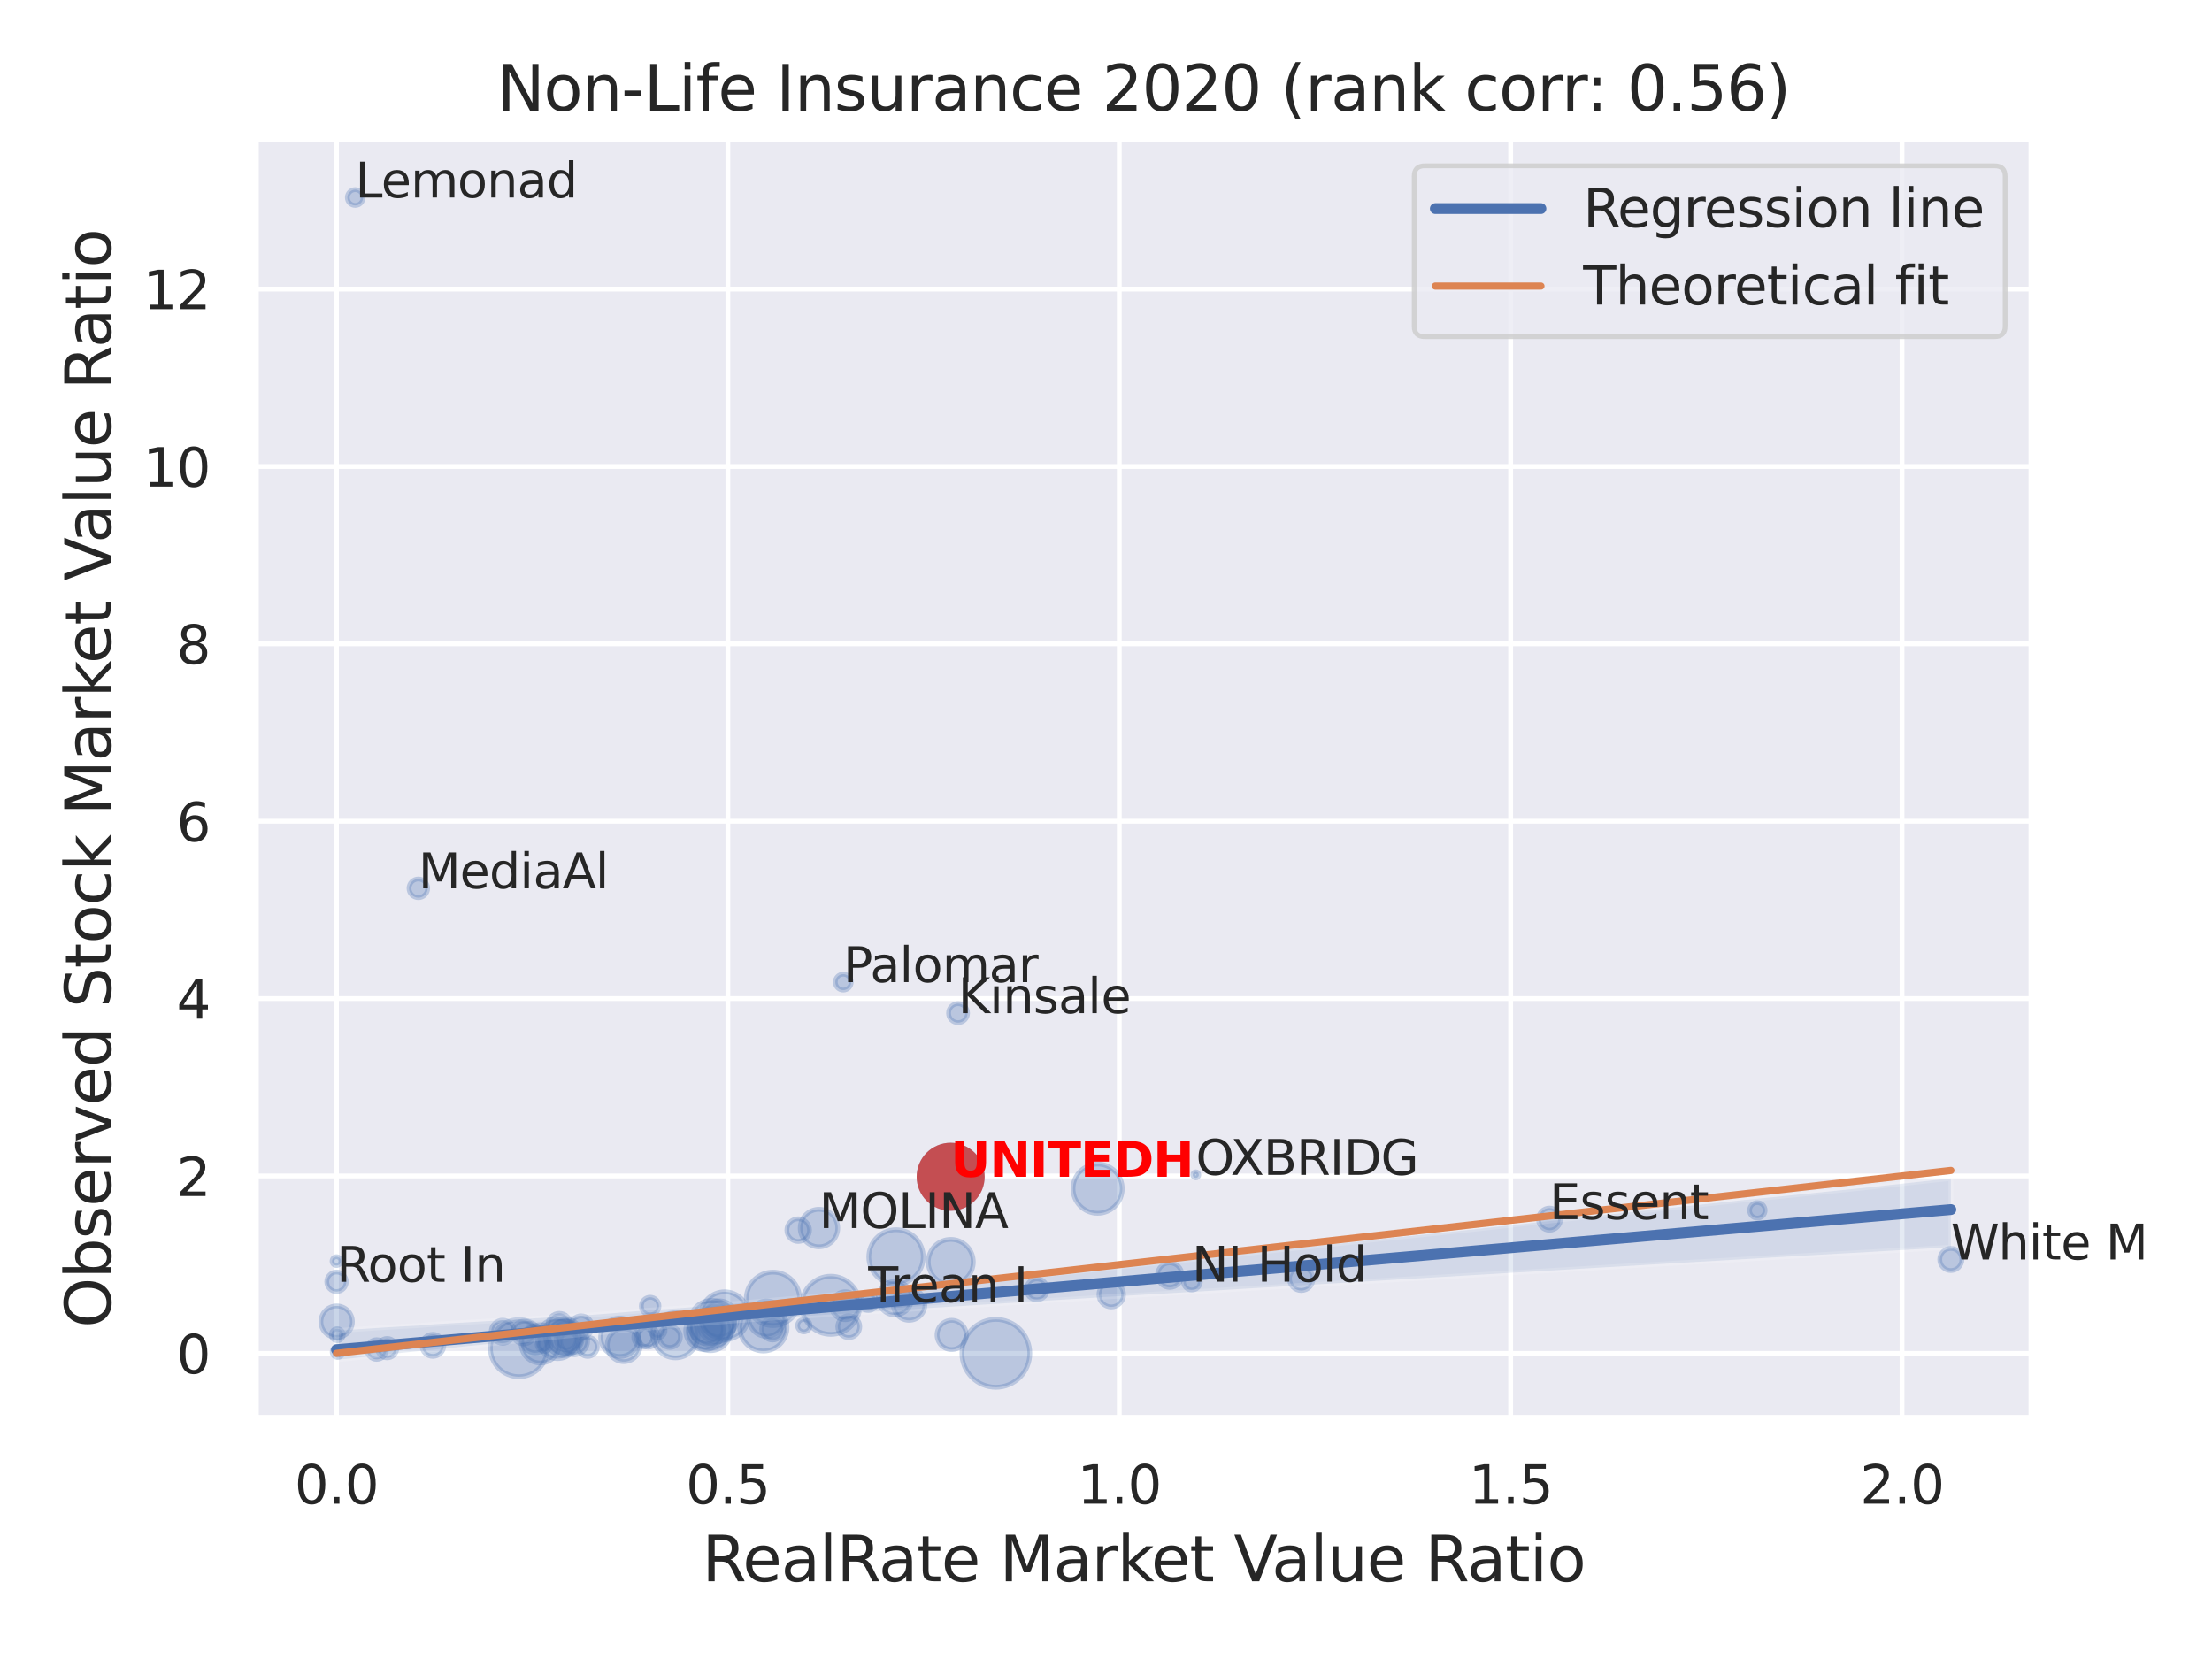 <?xml version="1.0" encoding="utf-8" standalone="no"?>
<!DOCTYPE svg PUBLIC "-//W3C//DTD SVG 1.1//EN"
  "http://www.w3.org/Graphics/SVG/1.1/DTD/svg11.dtd">
<svg xmlns:xlink="http://www.w3.org/1999/xlink" width="460.8pt" height="345.6pt" viewBox="0 0 460.8 345.6" xmlns="http://www.w3.org/2000/svg" version="1.1">
 <defs>
  <style type="text/css">*{stroke-linejoin: round; stroke-linecap: butt}</style>
 </defs>
 <g id="figure_1">
  <g id="patch_1">
   <path d="M 0 345.6 
L 460.8 345.6 
L 460.8 0 
L 0 0 
z
" style="fill: #ffffff"/>
  </g>
  <g id="axes_1">
   <g id="patch_2">
    <path d="M 53.28 295.38 
L 423.213 295.38 
L 423.213 29.04 
L 53.28 29.04 
z
" style="fill: #eaeaf2"/>
   </g>
   <g id="matplotlib.axis_1">
    <g id="xtick_1">
     <g id="line2d_1">
      <path d="M 70.095 295.38 
L 70.095 29.04 
" clip-path="url(#p7d7132c0d1)" style="fill: none; stroke: #ffffff; stroke-linecap: round"/>
     </g>
     <g id="text_1">
      <!-- 0.0 -->
      <g style="fill: #262626" transform="translate(61.348 313.238) scale(0.11 -0.11)">
       <defs>
        <path id="DejaVuSans-30" d="M 2034 4250 
Q 1547 4250 1301 3770 
Q 1056 3291 1056 2328 
Q 1056 1369 1301 889 
Q 1547 409 2034 409 
Q 2525 409 2770 889 
Q 3016 1369 3016 2328 
Q 3016 3291 2770 3770 
Q 2525 4250 2034 4250 
z
M 2034 4750 
Q 2819 4750 3233 4129 
Q 3647 3509 3647 2328 
Q 3647 1150 3233 529 
Q 2819 -91 2034 -91 
Q 1250 -91 836 529 
Q 422 1150 422 2328 
Q 422 3509 836 4129 
Q 1250 4750 2034 4750 
z
" transform="scale(0.016)"/>
        <path id="DejaVuSans-2e" d="M 684 794 
L 1344 794 
L 1344 0 
L 684 0 
L 684 794 
z
" transform="scale(0.016)"/>
       </defs>
       <use xlink:href="#DejaVuSans-30"/>
       <use xlink:href="#DejaVuSans-2e" x="63.623"/>
       <use xlink:href="#DejaVuSans-30" x="95.41"/>
      </g>
     </g>
    </g>
    <g id="xtick_2">
     <g id="line2d_2">
      <path d="M 151.629 295.38 
L 151.629 29.04 
" clip-path="url(#p7d7132c0d1)" style="fill: none; stroke: #ffffff; stroke-linecap: round"/>
     </g>
     <g id="text_2">
      <!-- 0.5 -->
      <g style="fill: #262626" transform="translate(142.882 313.238) scale(0.11 -0.11)">
       <defs>
        <path id="DejaVuSans-35" d="M 691 4666 
L 3169 4666 
L 3169 4134 
L 1269 4134 
L 1269 2991 
Q 1406 3038 1543 3061 
Q 1681 3084 1819 3084 
Q 2600 3084 3056 2656 
Q 3513 2228 3513 1497 
Q 3513 744 3044 326 
Q 2575 -91 1722 -91 
Q 1428 -91 1123 -41 
Q 819 9 494 109 
L 494 744 
Q 775 591 1075 516 
Q 1375 441 1709 441 
Q 2250 441 2565 725 
Q 2881 1009 2881 1497 
Q 2881 1984 2565 2268 
Q 2250 2553 1709 2553 
Q 1456 2553 1204 2497 
Q 953 2441 691 2322 
L 691 4666 
z
" transform="scale(0.016)"/>
       </defs>
       <use xlink:href="#DejaVuSans-30"/>
       <use xlink:href="#DejaVuSans-2e" x="63.623"/>
       <use xlink:href="#DejaVuSans-35" x="95.41"/>
      </g>
     </g>
    </g>
    <g id="xtick_3">
     <g id="line2d_3">
      <path d="M 233.162 295.38 
L 233.162 29.04 
" clip-path="url(#p7d7132c0d1)" style="fill: none; stroke: #ffffff; stroke-linecap: round"/>
     </g>
     <g id="text_3">
      <!-- 1.0 -->
      <g style="fill: #262626" transform="translate(224.415 313.238) scale(0.11 -0.11)">
       <defs>
        <path id="DejaVuSans-31" d="M 794 531 
L 1825 531 
L 1825 4091 
L 703 3866 
L 703 4441 
L 1819 4666 
L 2450 4666 
L 2450 531 
L 3481 531 
L 3481 0 
L 794 0 
L 794 531 
z
" transform="scale(0.016)"/>
       </defs>
       <use xlink:href="#DejaVuSans-31"/>
       <use xlink:href="#DejaVuSans-2e" x="63.623"/>
       <use xlink:href="#DejaVuSans-30" x="95.41"/>
      </g>
     </g>
    </g>
    <g id="xtick_4">
     <g id="line2d_4">
      <path d="M 314.695 295.38 
L 314.695 29.04 
" clip-path="url(#p7d7132c0d1)" style="fill: none; stroke: #ffffff; stroke-linecap: round"/>
     </g>
     <g id="text_4">
      <!-- 1.5 -->
      <g style="fill: #262626" transform="translate(305.949 313.238) scale(0.11 -0.11)">
       <use xlink:href="#DejaVuSans-31"/>
       <use xlink:href="#DejaVuSans-2e" x="63.623"/>
       <use xlink:href="#DejaVuSans-35" x="95.41"/>
      </g>
     </g>
    </g>
    <g id="xtick_5">
     <g id="line2d_5">
      <path d="M 396.229 295.38 
L 396.229 29.04 
" clip-path="url(#p7d7132c0d1)" style="fill: none; stroke: #ffffff; stroke-linecap: round"/>
     </g>
     <g id="text_5">
      <!-- 2.0 -->
      <g style="fill: #262626" transform="translate(387.482 313.238) scale(0.11 -0.11)">
       <defs>
        <path id="DejaVuSans-32" d="M 1228 531 
L 3431 531 
L 3431 0 
L 469 0 
L 469 531 
Q 828 903 1448 1529 
Q 2069 2156 2228 2338 
Q 2531 2678 2651 2914 
Q 2772 3150 2772 3378 
Q 2772 3750 2511 3984 
Q 2250 4219 1831 4219 
Q 1534 4219 1204 4116 
Q 875 4013 500 3803 
L 500 4441 
Q 881 4594 1212 4672 
Q 1544 4750 1819 4750 
Q 2544 4750 2975 4387 
Q 3406 4025 3406 3419 
Q 3406 3131 3298 2873 
Q 3191 2616 2906 2266 
Q 2828 2175 2409 1742 
Q 1991 1309 1228 531 
z
" transform="scale(0.016)"/>
       </defs>
       <use xlink:href="#DejaVuSans-32"/>
       <use xlink:href="#DejaVuSans-2e" x="63.623"/>
       <use xlink:href="#DejaVuSans-30" x="95.41"/>
      </g>
     </g>
    </g>
    <g id="text_6">
     <!-- RealRate Market Value Ratio -->
     <g style="fill: #262626" transform="translate(146.26 329.404) scale(0.13 -0.13)">
      <defs>
       <path id="DejaVuSans-52" d="M 2841 2188 
Q 3044 2119 3236 1894 
Q 3428 1669 3622 1275 
L 4263 0 
L 3584 0 
L 2988 1197 
Q 2756 1666 2539 1819 
Q 2322 1972 1947 1972 
L 1259 1972 
L 1259 0 
L 628 0 
L 628 4666 
L 2053 4666 
Q 2853 4666 3247 4331 
Q 3641 3997 3641 3322 
Q 3641 2881 3436 2590 
Q 3231 2300 2841 2188 
z
M 1259 4147 
L 1259 2491 
L 2053 2491 
Q 2509 2491 2742 2702 
Q 2975 2913 2975 3322 
Q 2975 3731 2742 3939 
Q 2509 4147 2053 4147 
L 1259 4147 
z
" transform="scale(0.016)"/>
       <path id="DejaVuSans-65" d="M 3597 1894 
L 3597 1613 
L 953 1613 
Q 991 1019 1311 708 
Q 1631 397 2203 397 
Q 2534 397 2845 478 
Q 3156 559 3463 722 
L 3463 178 
Q 3153 47 2828 -22 
Q 2503 -91 2169 -91 
Q 1331 -91 842 396 
Q 353 884 353 1716 
Q 353 2575 817 3079 
Q 1281 3584 2069 3584 
Q 2775 3584 3186 3129 
Q 3597 2675 3597 1894 
z
M 3022 2063 
Q 3016 2534 2758 2815 
Q 2500 3097 2075 3097 
Q 1594 3097 1305 2825 
Q 1016 2553 972 2059 
L 3022 2063 
z
" transform="scale(0.016)"/>
       <path id="DejaVuSans-61" d="M 2194 1759 
Q 1497 1759 1228 1600 
Q 959 1441 959 1056 
Q 959 750 1161 570 
Q 1363 391 1709 391 
Q 2188 391 2477 730 
Q 2766 1069 2766 1631 
L 2766 1759 
L 2194 1759 
z
M 3341 1997 
L 3341 0 
L 2766 0 
L 2766 531 
Q 2569 213 2275 61 
Q 1981 -91 1556 -91 
Q 1019 -91 701 211 
Q 384 513 384 1019 
Q 384 1609 779 1909 
Q 1175 2209 1959 2209 
L 2766 2209 
L 2766 2266 
Q 2766 2663 2505 2880 
Q 2244 3097 1772 3097 
Q 1472 3097 1187 3025 
Q 903 2953 641 2809 
L 641 3341 
Q 956 3463 1253 3523 
Q 1550 3584 1831 3584 
Q 2591 3584 2966 3190 
Q 3341 2797 3341 1997 
z
" transform="scale(0.016)"/>
       <path id="DejaVuSans-6c" d="M 603 4863 
L 1178 4863 
L 1178 0 
L 603 0 
L 603 4863 
z
" transform="scale(0.016)"/>
       <path id="DejaVuSans-74" d="M 1172 4494 
L 1172 3500 
L 2356 3500 
L 2356 3053 
L 1172 3053 
L 1172 1153 
Q 1172 725 1289 603 
Q 1406 481 1766 481 
L 2356 481 
L 2356 0 
L 1766 0 
Q 1100 0 847 248 
Q 594 497 594 1153 
L 594 3053 
L 172 3053 
L 172 3500 
L 594 3500 
L 594 4494 
L 1172 4494 
z
" transform="scale(0.016)"/>
       <path id="DejaVuSans-20" transform="scale(0.016)"/>
       <path id="DejaVuSans-4d" d="M 628 4666 
L 1569 4666 
L 2759 1491 
L 3956 4666 
L 4897 4666 
L 4897 0 
L 4281 0 
L 4281 4097 
L 3078 897 
L 2444 897 
L 1241 4097 
L 1241 0 
L 628 0 
L 628 4666 
z
" transform="scale(0.016)"/>
       <path id="DejaVuSans-72" d="M 2631 2963 
Q 2534 3019 2420 3045 
Q 2306 3072 2169 3072 
Q 1681 3072 1420 2755 
Q 1159 2438 1159 1844 
L 1159 0 
L 581 0 
L 581 3500 
L 1159 3500 
L 1159 2956 
Q 1341 3275 1631 3429 
Q 1922 3584 2338 3584 
Q 2397 3584 2469 3576 
Q 2541 3569 2628 3553 
L 2631 2963 
z
" transform="scale(0.016)"/>
       <path id="DejaVuSans-6b" d="M 581 4863 
L 1159 4863 
L 1159 1991 
L 2875 3500 
L 3609 3500 
L 1753 1863 
L 3688 0 
L 2938 0 
L 1159 1709 
L 1159 0 
L 581 0 
L 581 4863 
z
" transform="scale(0.016)"/>
       <path id="DejaVuSans-56" d="M 1831 0 
L 50 4666 
L 709 4666 
L 2188 738 
L 3669 4666 
L 4325 4666 
L 2547 0 
L 1831 0 
z
" transform="scale(0.016)"/>
       <path id="DejaVuSans-75" d="M 544 1381 
L 544 3500 
L 1119 3500 
L 1119 1403 
Q 1119 906 1312 657 
Q 1506 409 1894 409 
Q 2359 409 2629 706 
Q 2900 1003 2900 1516 
L 2900 3500 
L 3475 3500 
L 3475 0 
L 2900 0 
L 2900 538 
Q 2691 219 2414 64 
Q 2138 -91 1772 -91 
Q 1169 -91 856 284 
Q 544 659 544 1381 
z
M 1991 3584 
L 1991 3584 
z
" transform="scale(0.016)"/>
       <path id="DejaVuSans-69" d="M 603 3500 
L 1178 3500 
L 1178 0 
L 603 0 
L 603 3500 
z
M 603 4863 
L 1178 4863 
L 1178 4134 
L 603 4134 
L 603 4863 
z
" transform="scale(0.016)"/>
       <path id="DejaVuSans-6f" d="M 1959 3097 
Q 1497 3097 1228 2736 
Q 959 2375 959 1747 
Q 959 1119 1226 758 
Q 1494 397 1959 397 
Q 2419 397 2687 759 
Q 2956 1122 2956 1747 
Q 2956 2369 2687 2733 
Q 2419 3097 1959 3097 
z
M 1959 3584 
Q 2709 3584 3137 3096 
Q 3566 2609 3566 1747 
Q 3566 888 3137 398 
Q 2709 -91 1959 -91 
Q 1206 -91 779 398 
Q 353 888 353 1747 
Q 353 2609 779 3096 
Q 1206 3584 1959 3584 
z
" transform="scale(0.016)"/>
      </defs>
      <use xlink:href="#DejaVuSans-52"/>
      <use xlink:href="#DejaVuSans-65" x="64.982"/>
      <use xlink:href="#DejaVuSans-61" x="126.506"/>
      <use xlink:href="#DejaVuSans-6c" x="187.785"/>
      <use xlink:href="#DejaVuSans-52" x="215.568"/>
      <use xlink:href="#DejaVuSans-61" x="282.801"/>
      <use xlink:href="#DejaVuSans-74" x="344.08"/>
      <use xlink:href="#DejaVuSans-65" x="383.289"/>
      <use xlink:href="#DejaVuSans-20" x="444.812"/>
      <use xlink:href="#DejaVuSans-4d" x="476.6"/>
      <use xlink:href="#DejaVuSans-61" x="562.879"/>
      <use xlink:href="#DejaVuSans-72" x="624.158"/>
      <use xlink:href="#DejaVuSans-6b" x="665.271"/>
      <use xlink:href="#DejaVuSans-65" x="719.557"/>
      <use xlink:href="#DejaVuSans-74" x="781.08"/>
      <use xlink:href="#DejaVuSans-20" x="820.289"/>
      <use xlink:href="#DejaVuSans-56" x="852.076"/>
      <use xlink:href="#DejaVuSans-61" x="912.734"/>
      <use xlink:href="#DejaVuSans-6c" x="974.014"/>
      <use xlink:href="#DejaVuSans-75" x="1001.797"/>
      <use xlink:href="#DejaVuSans-65" x="1065.176"/>
      <use xlink:href="#DejaVuSans-20" x="1126.699"/>
      <use xlink:href="#DejaVuSans-52" x="1158.486"/>
      <use xlink:href="#DejaVuSans-61" x="1225.719"/>
      <use xlink:href="#DejaVuSans-74" x="1286.998"/>
      <use xlink:href="#DejaVuSans-69" x="1326.207"/>
      <use xlink:href="#DejaVuSans-6f" x="1353.99"/>
     </g>
    </g>
   </g>
   <g id="matplotlib.axis_2">
    <g id="ytick_1">
     <g id="line2d_6">
      <path d="M 53.28 281.926 
L 423.213 281.926 
" clip-path="url(#p7d7132c0d1)" style="fill: none; stroke: #ffffff; stroke-linecap: round"/>
     </g>
     <g id="text_7">
      <!-- 0 -->
      <g style="fill: #262626" transform="translate(36.781 286.105) scale(0.11 -0.11)">
       <use xlink:href="#DejaVuSans-30"/>
      </g>
     </g>
    </g>
    <g id="ytick_2">
     <g id="line2d_7">
      <path d="M 53.28 244.975 
L 423.213 244.975 
" clip-path="url(#p7d7132c0d1)" style="fill: none; stroke: #ffffff; stroke-linecap: round"/>
     </g>
     <g id="text_8">
      <!-- 2 -->
      <g style="fill: #262626" transform="translate(36.781 249.154) scale(0.11 -0.11)">
       <use xlink:href="#DejaVuSans-32"/>
      </g>
     </g>
    </g>
    <g id="ytick_3">
     <g id="line2d_8">
      <path d="M 53.28 208.025 
L 423.213 208.025 
" clip-path="url(#p7d7132c0d1)" style="fill: none; stroke: #ffffff; stroke-linecap: round"/>
     </g>
     <g id="text_9">
      <!-- 4 -->
      <g style="fill: #262626" transform="translate(36.781 212.204) scale(0.11 -0.11)">
       <defs>
        <path id="DejaVuSans-34" d="M 2419 4116 
L 825 1625 
L 2419 1625 
L 2419 4116 
z
M 2253 4666 
L 3047 4666 
L 3047 1625 
L 3713 1625 
L 3713 1100 
L 3047 1100 
L 3047 0 
L 2419 0 
L 2419 1100 
L 313 1100 
L 313 1709 
L 2253 4666 
z
" transform="scale(0.016)"/>
       </defs>
       <use xlink:href="#DejaVuSans-34"/>
      </g>
     </g>
    </g>
    <g id="ytick_4">
     <g id="line2d_9">
      <path d="M 53.28 171.074 
L 423.213 171.074 
" clip-path="url(#p7d7132c0d1)" style="fill: none; stroke: #ffffff; stroke-linecap: round"/>
     </g>
     <g id="text_10">
      <!-- 6 -->
      <g style="fill: #262626" transform="translate(36.781 175.253) scale(0.11 -0.11)">
       <defs>
        <path id="DejaVuSans-36" d="M 2113 2584 
Q 1688 2584 1439 2293 
Q 1191 2003 1191 1497 
Q 1191 994 1439 701 
Q 1688 409 2113 409 
Q 2538 409 2786 701 
Q 3034 994 3034 1497 
Q 3034 2003 2786 2293 
Q 2538 2584 2113 2584 
z
M 3366 4563 
L 3366 3988 
Q 3128 4100 2886 4159 
Q 2644 4219 2406 4219 
Q 1781 4219 1451 3797 
Q 1122 3375 1075 2522 
Q 1259 2794 1537 2939 
Q 1816 3084 2150 3084 
Q 2853 3084 3261 2657 
Q 3669 2231 3669 1497 
Q 3669 778 3244 343 
Q 2819 -91 2113 -91 
Q 1303 -91 875 529 
Q 447 1150 447 2328 
Q 447 3434 972 4092 
Q 1497 4750 2381 4750 
Q 2619 4750 2861 4703 
Q 3103 4656 3366 4563 
z
" transform="scale(0.016)"/>
       </defs>
       <use xlink:href="#DejaVuSans-36"/>
      </g>
     </g>
    </g>
    <g id="ytick_5">
     <g id="line2d_10">
      <path d="M 53.28 134.124 
L 423.213 134.124 
" clip-path="url(#p7d7132c0d1)" style="fill: none; stroke: #ffffff; stroke-linecap: round"/>
     </g>
     <g id="text_11">
      <!-- 8 -->
      <g style="fill: #262626" transform="translate(36.781 138.303) scale(0.11 -0.11)">
       <defs>
        <path id="DejaVuSans-38" d="M 2034 2216 
Q 1584 2216 1326 1975 
Q 1069 1734 1069 1313 
Q 1069 891 1326 650 
Q 1584 409 2034 409 
Q 2484 409 2743 651 
Q 3003 894 3003 1313 
Q 3003 1734 2745 1975 
Q 2488 2216 2034 2216 
z
M 1403 2484 
Q 997 2584 770 2862 
Q 544 3141 544 3541 
Q 544 4100 942 4425 
Q 1341 4750 2034 4750 
Q 2731 4750 3128 4425 
Q 3525 4100 3525 3541 
Q 3525 3141 3298 2862 
Q 3072 2584 2669 2484 
Q 3125 2378 3379 2068 
Q 3634 1759 3634 1313 
Q 3634 634 3220 271 
Q 2806 -91 2034 -91 
Q 1263 -91 848 271 
Q 434 634 434 1313 
Q 434 1759 690 2068 
Q 947 2378 1403 2484 
z
M 1172 3481 
Q 1172 3119 1398 2916 
Q 1625 2713 2034 2713 
Q 2441 2713 2670 2916 
Q 2900 3119 2900 3481 
Q 2900 3844 2670 4047 
Q 2441 4250 2034 4250 
Q 1625 4250 1398 4047 
Q 1172 3844 1172 3481 
z
" transform="scale(0.016)"/>
       </defs>
       <use xlink:href="#DejaVuSans-38"/>
      </g>
     </g>
    </g>
    <g id="ytick_6">
     <g id="line2d_11">
      <path d="M 53.28 97.173 
L 423.213 97.173 
" clip-path="url(#p7d7132c0d1)" style="fill: none; stroke: #ffffff; stroke-linecap: round"/>
     </g>
     <g id="text_12">
      <!-- 10 -->
      <g style="fill: #262626" transform="translate(29.782 101.352) scale(0.11 -0.11)">
       <use xlink:href="#DejaVuSans-31"/>
       <use xlink:href="#DejaVuSans-30" x="63.623"/>
      </g>
     </g>
    </g>
    <g id="ytick_7">
     <g id="line2d_12">
      <path d="M 53.28 60.223 
L 423.213 60.223 
" clip-path="url(#p7d7132c0d1)" style="fill: none; stroke: #ffffff; stroke-linecap: round"/>
     </g>
     <g id="text_13">
      <!-- 12 -->
      <g style="fill: #262626" transform="translate(29.782 64.402) scale(0.11 -0.11)">
       <use xlink:href="#DejaVuSans-31"/>
       <use xlink:href="#DejaVuSans-32" x="63.623"/>
      </g>
     </g>
    </g>
    <g id="text_14">
     <!-- Observed Stock Market Value Ratio -->
     <g style="fill: #262626" transform="translate(23.079 276.612) rotate(-90) scale(0.13 -0.13)">
      <defs>
       <path id="DejaVuSans-4f" d="M 2522 4238 
Q 1834 4238 1429 3725 
Q 1025 3213 1025 2328 
Q 1025 1447 1429 934 
Q 1834 422 2522 422 
Q 3209 422 3611 934 
Q 4013 1447 4013 2328 
Q 4013 3213 3611 3725 
Q 3209 4238 2522 4238 
z
M 2522 4750 
Q 3503 4750 4090 4092 
Q 4678 3434 4678 2328 
Q 4678 1225 4090 567 
Q 3503 -91 2522 -91 
Q 1538 -91 948 565 
Q 359 1222 359 2328 
Q 359 3434 948 4092 
Q 1538 4750 2522 4750 
z
" transform="scale(0.016)"/>
       <path id="DejaVuSans-62" d="M 3116 1747 
Q 3116 2381 2855 2742 
Q 2594 3103 2138 3103 
Q 1681 3103 1420 2742 
Q 1159 2381 1159 1747 
Q 1159 1113 1420 752 
Q 1681 391 2138 391 
Q 2594 391 2855 752 
Q 3116 1113 3116 1747 
z
M 1159 2969 
Q 1341 3281 1617 3432 
Q 1894 3584 2278 3584 
Q 2916 3584 3314 3078 
Q 3713 2572 3713 1747 
Q 3713 922 3314 415 
Q 2916 -91 2278 -91 
Q 1894 -91 1617 61 
Q 1341 213 1159 525 
L 1159 0 
L 581 0 
L 581 4863 
L 1159 4863 
L 1159 2969 
z
" transform="scale(0.016)"/>
       <path id="DejaVuSans-73" d="M 2834 3397 
L 2834 2853 
Q 2591 2978 2328 3040 
Q 2066 3103 1784 3103 
Q 1356 3103 1142 2972 
Q 928 2841 928 2578 
Q 928 2378 1081 2264 
Q 1234 2150 1697 2047 
L 1894 2003 
Q 2506 1872 2764 1633 
Q 3022 1394 3022 966 
Q 3022 478 2636 193 
Q 2250 -91 1575 -91 
Q 1294 -91 989 -36 
Q 684 19 347 128 
L 347 722 
Q 666 556 975 473 
Q 1284 391 1588 391 
Q 1994 391 2212 530 
Q 2431 669 2431 922 
Q 2431 1156 2273 1281 
Q 2116 1406 1581 1522 
L 1381 1569 
Q 847 1681 609 1914 
Q 372 2147 372 2553 
Q 372 3047 722 3315 
Q 1072 3584 1716 3584 
Q 2034 3584 2315 3537 
Q 2597 3491 2834 3397 
z
" transform="scale(0.016)"/>
       <path id="DejaVuSans-76" d="M 191 3500 
L 800 3500 
L 1894 563 
L 2988 3500 
L 3597 3500 
L 2284 0 
L 1503 0 
L 191 3500 
z
" transform="scale(0.016)"/>
       <path id="DejaVuSans-64" d="M 2906 2969 
L 2906 4863 
L 3481 4863 
L 3481 0 
L 2906 0 
L 2906 525 
Q 2725 213 2448 61 
Q 2172 -91 1784 -91 
Q 1150 -91 751 415 
Q 353 922 353 1747 
Q 353 2572 751 3078 
Q 1150 3584 1784 3584 
Q 2172 3584 2448 3432 
Q 2725 3281 2906 2969 
z
M 947 1747 
Q 947 1113 1208 752 
Q 1469 391 1925 391 
Q 2381 391 2643 752 
Q 2906 1113 2906 1747 
Q 2906 2381 2643 2742 
Q 2381 3103 1925 3103 
Q 1469 3103 1208 2742 
Q 947 2381 947 1747 
z
" transform="scale(0.016)"/>
       <path id="DejaVuSans-53" d="M 3425 4513 
L 3425 3897 
Q 3066 4069 2747 4153 
Q 2428 4238 2131 4238 
Q 1616 4238 1336 4038 
Q 1056 3838 1056 3469 
Q 1056 3159 1242 3001 
Q 1428 2844 1947 2747 
L 2328 2669 
Q 3034 2534 3370 2195 
Q 3706 1856 3706 1288 
Q 3706 609 3251 259 
Q 2797 -91 1919 -91 
Q 1588 -91 1214 -16 
Q 841 59 441 206 
L 441 856 
Q 825 641 1194 531 
Q 1563 422 1919 422 
Q 2459 422 2753 634 
Q 3047 847 3047 1241 
Q 3047 1584 2836 1778 
Q 2625 1972 2144 2069 
L 1759 2144 
Q 1053 2284 737 2584 
Q 422 2884 422 3419 
Q 422 4038 858 4394 
Q 1294 4750 2059 4750 
Q 2388 4750 2728 4690 
Q 3069 4631 3425 4513 
z
" transform="scale(0.016)"/>
       <path id="DejaVuSans-63" d="M 3122 3366 
L 3122 2828 
Q 2878 2963 2633 3030 
Q 2388 3097 2138 3097 
Q 1578 3097 1268 2742 
Q 959 2388 959 1747 
Q 959 1106 1268 751 
Q 1578 397 2138 397 
Q 2388 397 2633 464 
Q 2878 531 3122 666 
L 3122 134 
Q 2881 22 2623 -34 
Q 2366 -91 2075 -91 
Q 1284 -91 818 406 
Q 353 903 353 1747 
Q 353 2603 823 3093 
Q 1294 3584 2113 3584 
Q 2378 3584 2631 3529 
Q 2884 3475 3122 3366 
z
" transform="scale(0.016)"/>
      </defs>
      <use xlink:href="#DejaVuSans-4f"/>
      <use xlink:href="#DejaVuSans-62" x="78.711"/>
      <use xlink:href="#DejaVuSans-73" x="142.188"/>
      <use xlink:href="#DejaVuSans-65" x="194.287"/>
      <use xlink:href="#DejaVuSans-72" x="255.811"/>
      <use xlink:href="#DejaVuSans-76" x="296.924"/>
      <use xlink:href="#DejaVuSans-65" x="356.104"/>
      <use xlink:href="#DejaVuSans-64" x="417.627"/>
      <use xlink:href="#DejaVuSans-20" x="481.104"/>
      <use xlink:href="#DejaVuSans-53" x="512.891"/>
      <use xlink:href="#DejaVuSans-74" x="576.367"/>
      <use xlink:href="#DejaVuSans-6f" x="615.576"/>
      <use xlink:href="#DejaVuSans-63" x="676.758"/>
      <use xlink:href="#DejaVuSans-6b" x="731.738"/>
      <use xlink:href="#DejaVuSans-20" x="789.648"/>
      <use xlink:href="#DejaVuSans-4d" x="821.436"/>
      <use xlink:href="#DejaVuSans-61" x="907.715"/>
      <use xlink:href="#DejaVuSans-72" x="968.994"/>
      <use xlink:href="#DejaVuSans-6b" x="1010.107"/>
      <use xlink:href="#DejaVuSans-65" x="1064.393"/>
      <use xlink:href="#DejaVuSans-74" x="1125.916"/>
      <use xlink:href="#DejaVuSans-20" x="1165.125"/>
      <use xlink:href="#DejaVuSans-56" x="1196.912"/>
      <use xlink:href="#DejaVuSans-61" x="1257.57"/>
      <use xlink:href="#DejaVuSans-6c" x="1318.85"/>
      <use xlink:href="#DejaVuSans-75" x="1346.633"/>
      <use xlink:href="#DejaVuSans-65" x="1410.012"/>
      <use xlink:href="#DejaVuSans-20" x="1471.535"/>
      <use xlink:href="#DejaVuSans-52" x="1503.322"/>
      <use xlink:href="#DejaVuSans-61" x="1570.555"/>
      <use xlink:href="#DejaVuSans-74" x="1631.834"/>
      <use xlink:href="#DejaVuSans-69" x="1671.043"/>
      <use xlink:href="#DejaVuSans-6f" x="1698.826"/>
     </g>
    </g>
   </g>
   <g id="PathCollection_1">
    <path d="M 140.711 282.863 
C 141.957 282.863 143.153 282.367 144.034 281.486 
C 144.916 280.605 145.411 279.409 145.411 278.163 
C 145.411 276.916 144.916 275.721 144.034 274.84 
C 143.153 273.958 141.957 273.463 140.711 273.463 
C 139.465 273.463 138.269 273.958 137.388 274.84 
C 136.507 275.721 136.011 276.916 136.011 278.163 
C 136.011 279.409 136.507 280.605 137.388 281.486 
C 138.269 282.367 139.465 282.863 140.711 282.863 
z
" clip-path="url(#p7d7132c0d1)" style="fill: #4c72b0; fill-opacity: 0.3; stroke: #4c72b0; stroke-opacity: 0.3"/>
    <path d="M 108.104 286.791 
C 109.681 286.791 111.193 286.165 112.309 285.049 
C 113.424 283.934 114.05 282.422 114.05 280.845 
C 114.05 279.268 113.424 277.755 112.309 276.64 
C 111.193 275.525 109.681 274.898 108.104 274.898 
C 106.527 274.898 105.014 275.525 103.899 276.64 
C 102.784 277.755 102.157 279.268 102.157 280.845 
C 102.157 282.422 102.784 283.934 103.899 285.049 
C 105.014 286.165 106.527 286.791 108.104 286.791 
z
" clip-path="url(#p7d7132c0d1)" style="fill: #4c72b0; fill-opacity: 0.3; stroke: #4c72b0; stroke-opacity: 0.3"/>
    <path d="M 186.447 273.922 
C 187.373 273.922 188.26 273.554 188.915 272.9 
C 189.569 272.246 189.937 271.358 189.937 270.432 
C 189.937 269.507 189.569 268.619 188.915 267.964 
C 188.26 267.31 187.373 266.942 186.447 266.942 
C 185.522 266.942 184.634 267.31 183.979 267.964 
C 183.325 268.619 182.957 269.507 182.957 270.432 
C 182.957 271.358 183.325 272.246 183.979 272.9 
C 184.634 273.554 185.522 273.922 186.447 273.922 
z
" clip-path="url(#p7d7132c0d1)" style="fill: #4c72b0; fill-opacity: 0.3; stroke: #4c72b0; stroke-opacity: 0.3"/>
    <path d="M 129.124 282.578 
C 130.184 282.578 131.2 282.157 131.949 281.408 
C 132.698 280.659 133.118 279.643 133.118 278.584 
C 133.118 277.524 132.698 276.508 131.949 275.759 
C 131.2 275.01 130.184 274.59 129.124 274.59 
C 128.065 274.59 127.049 275.01 126.3 275.759 
C 125.551 276.508 125.13 277.524 125.13 278.584 
C 125.13 279.643 125.551 280.659 126.3 281.408 
C 127.049 282.157 128.065 282.578 129.124 282.578 
z
" clip-path="url(#p7d7132c0d1)" style="fill: #4c72b0; fill-opacity: 0.3; stroke: #4c72b0; stroke-opacity: 0.3"/>
    <path d="M 137.011 278.686 
C 137.416 278.686 137.805 278.525 138.092 278.238 
C 138.378 277.952 138.539 277.563 138.539 277.158 
C 138.539 276.752 138.378 276.363 138.092 276.077 
C 137.805 275.79 137.416 275.629 137.011 275.629 
C 136.605 275.629 136.216 275.79 135.93 276.077 
C 135.643 276.363 135.482 276.752 135.482 277.158 
C 135.482 277.563 135.643 277.952 135.93 278.238 
C 136.216 278.525 136.605 278.686 137.011 278.686 
z
" clip-path="url(#p7d7132c0d1)" style="fill: #4c72b0; fill-opacity: 0.3; stroke: #4c72b0; stroke-opacity: 0.3"/>
    <path d="M 228.657 252.753 
C 230.018 252.753 231.323 252.212 232.285 251.25 
C 233.248 250.288 233.788 248.982 233.788 247.622 
C 233.788 246.261 233.248 244.956 232.285 243.994 
C 231.323 243.031 230.018 242.491 228.657 242.491 
C 227.297 242.491 225.991 243.031 225.029 243.994 
C 224.067 244.956 223.526 246.261 223.526 247.622 
C 223.526 248.982 224.067 250.288 225.029 251.25 
C 225.991 252.212 227.297 252.753 228.657 252.753 
z
" clip-path="url(#p7d7132c0d1)" style="fill: #4c72b0; fill-opacity: 0.3; stroke: #4c72b0; stroke-opacity: 0.3"/>
    <path d="M 116.173 283.02 
C 117.279 283.02 118.341 282.58 119.123 281.798 
C 119.906 281.015 120.345 279.954 120.345 278.847 
C 120.345 277.741 119.906 276.679 119.123 275.897 
C 118.341 275.114 117.279 274.674 116.173 274.674 
C 115.066 274.674 114.005 275.114 113.222 275.897 
C 112.44 276.679 112 277.741 112 278.847 
C 112 279.954 112.44 281.015 113.222 281.798 
C 114.005 282.58 115.066 283.02 116.173 283.02 
z
" clip-path="url(#p7d7132c0d1)" style="fill: #4c72b0; fill-opacity: 0.3; stroke: #4c72b0; stroke-opacity: 0.3"/>
    <path d="M 176.101 274.909 
C 176.872 274.909 177.61 274.603 178.155 274.058 
C 178.7 273.513 179.006 272.775 179.006 272.004 
C 179.006 271.234 178.7 270.495 178.155 269.95 
C 177.61 269.406 176.872 269.1 176.101 269.1 
C 175.331 269.1 174.592 269.406 174.047 269.95 
C 173.503 270.495 173.197 271.234 173.197 272.004 
C 173.197 272.775 173.503 273.513 174.047 274.058 
C 174.592 274.603 175.331 274.909 176.101 274.909 
z
" clip-path="url(#p7d7132c0d1)" style="fill: #4c72b0; fill-opacity: 0.3; stroke: #4c72b0; stroke-opacity: 0.3"/>
    <path d="M 147.271 279.921 
C 148.186 279.921 149.064 279.557 149.712 278.91 
C 150.359 278.263 150.723 277.384 150.723 276.469 
C 150.723 275.553 150.359 274.675 149.712 274.027 
C 149.064 273.38 148.186 273.016 147.271 273.016 
C 146.355 273.016 145.477 273.38 144.829 274.027 
C 144.182 274.675 143.818 275.553 143.818 276.469 
C 143.818 277.384 144.182 278.263 144.829 278.91 
C 145.477 279.557 146.355 279.921 147.271 279.921 
z
" clip-path="url(#p7d7132c0d1)" style="fill: #4c72b0; fill-opacity: 0.3; stroke: #4c72b0; stroke-opacity: 0.3"/>
    <path d="M 198.063 267.571 
C 199.306 267.571 200.5 267.076 201.379 266.197 
C 202.259 265.317 202.753 264.124 202.753 262.88 
C 202.753 261.636 202.259 260.443 201.379 259.563 
C 200.5 258.684 199.306 258.189 198.063 258.189 
C 196.819 258.189 195.625 258.684 194.746 259.563 
C 193.866 260.443 193.372 261.636 193.372 262.88 
C 193.372 264.124 193.866 265.317 194.746 266.197 
C 195.625 267.076 196.819 267.571 198.063 267.571 
z
" clip-path="url(#p7d7132c0d1)" style="fill: #4c72b0; fill-opacity: 0.3; stroke: #4c72b0; stroke-opacity: 0.3"/>
    <path d="M 166.279 258.621 
C 166.906 258.621 167.506 258.372 167.949 257.93 
C 168.392 257.487 168.64 256.886 168.64 256.26 
C 168.64 255.634 168.392 255.034 167.949 254.591 
C 167.506 254.148 166.906 253.899 166.279 253.899 
C 165.653 253.899 165.053 254.148 164.61 254.591 
C 164.167 255.034 163.919 255.634 163.919 256.26 
C 163.919 256.886 164.167 257.487 164.61 257.93 
C 165.053 258.372 165.653 258.621 166.279 258.621 
z
" clip-path="url(#p7d7132c0d1)" style="fill: #4c72b0; fill-opacity: 0.3; stroke: #4c72b0; stroke-opacity: 0.3"/>
    <path d="M 148.332 280.321 
C 149.581 280.321 150.778 279.825 151.661 278.942 
C 152.545 278.059 153.041 276.861 153.041 275.612 
C 153.041 274.363 152.545 273.166 151.661 272.283 
C 150.778 271.399 149.581 270.903 148.332 270.903 
C 147.083 270.903 145.885 271.399 145.002 272.283 
C 144.119 273.166 143.623 274.363 143.623 275.612 
C 143.623 276.861 144.119 278.059 145.002 278.942 
C 145.885 279.825 147.083 280.321 148.332 280.321 
z
" clip-path="url(#p7d7132c0d1)" style="fill: #4c72b0; fill-opacity: 0.3; stroke: #4c72b0; stroke-opacity: 0.3"/>
    <path d="M 243.677 268.189 
C 244.356 268.189 245.007 267.92 245.487 267.44 
C 245.967 266.959 246.237 266.308 246.237 265.629 
C 246.237 264.95 245.967 264.299 245.487 263.819 
C 245.007 263.339 244.356 263.069 243.677 263.069 
C 242.998 263.069 242.347 263.339 241.867 263.819 
C 241.387 264.299 241.117 264.95 241.117 265.629 
C 241.117 266.308 241.387 266.959 241.867 267.44 
C 242.347 267.92 242.998 268.189 243.677 268.189 
z
" clip-path="url(#p7d7132c0d1)" style="fill: #4c72b0; fill-opacity: 0.3; stroke: #4c72b0; stroke-opacity: 0.3"/>
    <path d="M 70.255 279.294 
C 70.586 279.294 70.903 279.163 71.136 278.929 
C 71.37 278.696 71.501 278.379 71.501 278.048 
C 71.501 277.718 71.37 277.401 71.136 277.168 
C 70.903 276.934 70.586 276.803 70.255 276.803 
C 69.925 276.803 69.608 276.934 69.375 277.168 
C 69.141 277.401 69.01 277.718 69.01 278.048 
C 69.01 278.379 69.141 278.696 69.375 278.929 
C 69.608 279.163 69.925 279.294 70.255 279.294 
z
" clip-path="url(#p7d7132c0d1)" style="fill: #4c72b0; fill-opacity: 0.3; stroke: #4c72b0; stroke-opacity: 0.3"/>
    <path d="M 109.127 279.968 
C 109.756 279.968 110.36 279.718 110.805 279.273 
C 111.25 278.828 111.5 278.225 111.5 277.595 
C 111.5 276.966 111.25 276.362 110.805 275.917 
C 110.36 275.472 109.756 275.222 109.127 275.222 
C 108.497 275.222 107.894 275.472 107.449 275.917 
C 107.004 276.362 106.754 276.966 106.754 277.595 
C 106.754 278.225 107.004 278.828 107.449 279.273 
C 107.894 279.718 108.497 279.968 109.127 279.968 
z
" clip-path="url(#p7d7132c0d1)" style="fill: #4c72b0; fill-opacity: 0.3; stroke: #4c72b0; stroke-opacity: 0.3"/>
    <path d="M 366.086 253.764 
C 366.516 253.764 366.928 253.593 367.232 253.29 
C 367.536 252.986 367.707 252.573 367.707 252.143 
C 367.707 251.714 367.536 251.301 367.232 250.997 
C 366.928 250.693 366.516 250.523 366.086 250.523 
C 365.656 250.523 365.244 250.693 364.94 250.997 
C 364.636 251.301 364.465 251.714 364.465 252.143 
C 364.465 252.573 364.636 252.986 364.94 253.29 
C 365.244 253.593 365.656 253.764 366.086 253.764 
z
" clip-path="url(#p7d7132c0d1)" style="fill: #4c72b0; fill-opacity: 0.3; stroke: #4c72b0; stroke-opacity: 0.3"/>
    <path d="M 198.037 251.729 
C 199.784 251.729 201.459 251.035 202.695 249.8 
C 203.93 248.565 204.624 246.889 204.624 245.143 
C 204.624 243.396 203.93 241.72 202.695 240.485 
C 201.459 239.25 199.784 238.556 198.037 238.556 
C 196.291 238.556 194.615 239.25 193.38 240.485 
C 192.145 241.72 191.451 243.396 191.451 245.143 
C 191.451 246.889 192.145 248.565 193.38 249.8 
C 194.615 251.035 196.291 251.729 198.037 251.729 
z
" clip-path="url(#p7d7132c0d1)" style="fill: #4c72b0; fill-opacity: 0.3; stroke: #4c72b0; stroke-opacity: 0.3"/>
    <path d="M 406.398 264.682 
C 407.01 264.682 407.598 264.439 408.031 264.006 
C 408.464 263.573 408.707 262.985 408.707 262.373 
C 408.707 261.76 408.464 261.173 408.031 260.74 
C 407.598 260.307 407.01 260.063 406.398 260.063 
C 405.785 260.063 405.198 260.307 404.765 260.74 
C 404.332 261.173 404.088 261.76 404.088 262.373 
C 404.088 262.985 404.332 263.573 404.765 264.006 
C 405.198 264.439 405.785 264.682 406.398 264.682 
z
" clip-path="url(#p7d7132c0d1)" style="fill: #4c72b0; fill-opacity: 0.3; stroke: #4c72b0; stroke-opacity: 0.3"/>
    <path d="M 139.542 280.701 
C 140.124 280.701 140.682 280.469 141.094 280.058 
C 141.505 279.646 141.736 279.088 141.736 278.506 
C 141.736 277.924 141.505 277.366 141.094 276.954 
C 140.682 276.543 140.124 276.312 139.542 276.312 
C 138.96 276.312 138.402 276.543 137.99 276.954 
C 137.578 277.366 137.347 277.924 137.347 278.506 
C 137.347 279.088 137.578 279.646 137.99 280.058 
C 138.402 280.469 138.96 280.701 139.542 280.701 
z
" clip-path="url(#p7d7132c0d1)" style="fill: #4c72b0; fill-opacity: 0.3; stroke: #4c72b0; stroke-opacity: 0.3"/>
    <path d="M 78.464 283.18 
C 79.007 283.18 79.528 282.965 79.912 282.58 
C 80.297 282.196 80.512 281.675 80.512 281.132 
C 80.512 280.589 80.297 280.068 79.912 279.684 
C 79.528 279.299 79.007 279.084 78.464 279.084 
C 77.921 279.084 77.4 279.299 77.015 279.684 
C 76.631 280.068 76.416 280.589 76.416 281.132 
C 76.416 281.675 76.631 282.196 77.015 282.58 
C 77.4 282.965 77.921 283.18 78.464 283.18 
z
" clip-path="url(#p7d7132c0d1)" style="fill: #4c72b0; fill-opacity: 0.3; stroke: #4c72b0; stroke-opacity: 0.3"/>
    <path d="M 119.593 282.199 
C 120.338 282.199 121.054 281.903 121.581 281.375 
C 122.109 280.848 122.405 280.133 122.405 279.387 
C 122.405 278.641 122.109 277.926 121.581 277.399 
C 121.054 276.871 120.338 276.575 119.593 276.575 
C 118.847 276.575 118.132 276.871 117.604 277.399 
C 117.077 277.926 116.781 278.641 116.781 279.387 
C 116.781 280.133 117.077 280.848 117.604 281.375 
C 118.132 281.903 118.847 282.199 119.593 282.199 
z
" clip-path="url(#p7d7132c0d1)" style="fill: #4c72b0; fill-opacity: 0.3; stroke: #4c72b0; stroke-opacity: 0.3"/>
    <path d="M 147.979 281.369 
C 149.122 281.369 150.22 280.915 151.028 280.106 
C 151.837 279.297 152.292 278.2 152.292 277.056 
C 152.292 275.913 151.837 274.815 151.028 274.007 
C 150.22 273.198 149.122 272.743 147.979 272.743 
C 146.835 272.743 145.738 273.198 144.929 274.007 
C 144.12 274.815 143.666 275.913 143.666 277.056 
C 143.666 278.2 144.12 279.297 144.929 280.106 
C 145.738 280.915 146.835 281.369 147.979 281.369 
z
" clip-path="url(#p7d7132c0d1)" style="fill: #4c72b0; fill-opacity: 0.3; stroke: #4c72b0; stroke-opacity: 0.3"/>
    <path d="M 271.075 268.842 
C 271.724 268.842 272.347 268.584 272.806 268.125 
C 273.265 267.666 273.523 267.043 273.523 266.394 
C 273.523 265.745 273.265 265.122 272.806 264.663 
C 272.347 264.203 271.724 263.946 271.075 263.946 
C 270.425 263.946 269.802 264.203 269.343 264.663 
C 268.884 265.122 268.626 265.745 268.626 266.394 
C 268.626 267.043 268.884 267.666 269.343 268.125 
C 269.802 268.584 270.425 268.842 271.075 268.842 
z
" clip-path="url(#p7d7132c0d1)" style="fill: #4c72b0; fill-opacity: 0.3; stroke: #4c72b0; stroke-opacity: 0.3"/>
    <path d="M 231.492 272.26 
C 232.174 272.26 232.828 271.989 233.31 271.507 
C 233.792 271.025 234.063 270.371 234.063 269.689 
C 234.063 269.008 233.792 268.354 233.31 267.872 
C 232.828 267.39 232.174 267.119 231.492 267.119 
C 230.81 267.119 230.156 267.39 229.674 267.872 
C 229.192 268.354 228.922 269.008 228.922 269.689 
C 228.922 270.371 229.192 271.025 229.674 271.507 
C 230.156 271.989 230.81 272.26 231.492 272.26 
z
" clip-path="url(#p7d7132c0d1)" style="fill: #4c72b0; fill-opacity: 0.3; stroke: #4c72b0; stroke-opacity: 0.3"/>
    <path d="M 121.075 278.655 
C 121.679 278.655 122.258 278.415 122.685 277.988 
C 123.112 277.562 123.352 276.982 123.352 276.379 
C 123.352 275.775 123.112 275.196 122.685 274.769 
C 122.258 274.342 121.679 274.102 121.075 274.102 
C 120.471 274.102 119.892 274.342 119.465 274.769 
C 119.038 275.196 118.798 275.775 118.798 276.379 
C 118.798 276.982 119.038 277.562 119.465 277.988 
C 119.892 278.415 120.471 278.655 121.075 278.655 
z
" clip-path="url(#p7d7132c0d1)" style="fill: #4c72b0; fill-opacity: 0.3; stroke: #4c72b0; stroke-opacity: 0.3"/>
    <path d="M 150.957 279.064 
C 152.277 279.064 153.544 278.539 154.478 277.605 
C 155.411 276.672 155.936 275.405 155.936 274.085 
C 155.936 272.764 155.411 271.498 154.478 270.564 
C 153.544 269.63 152.277 269.106 150.957 269.106 
C 149.637 269.106 148.37 269.63 147.436 270.564 
C 146.503 271.498 145.978 272.764 145.978 274.085 
C 145.978 275.405 146.503 276.672 147.436 277.605 
C 148.37 278.539 149.637 279.064 150.957 279.064 
z
" clip-path="url(#p7d7132c0d1)" style="fill: #4c72b0; fill-opacity: 0.3; stroke: #4c72b0; stroke-opacity: 0.3"/>
    <path d="M 159.027 281.438 
C 160.334 281.438 161.587 280.919 162.511 279.995 
C 163.435 279.071 163.955 277.818 163.955 276.511 
C 163.955 275.204 163.435 273.951 162.511 273.026 
C 161.587 272.102 160.334 271.583 159.027 271.583 
C 157.72 271.583 156.467 272.102 155.543 273.026 
C 154.619 273.951 154.099 275.204 154.099 276.511 
C 154.099 277.818 154.619 279.071 155.543 279.995 
C 156.467 280.919 157.72 281.438 159.027 281.438 
z
" clip-path="url(#p7d7132c0d1)" style="fill: #4c72b0; fill-opacity: 0.3; stroke: #4c72b0; stroke-opacity: 0.3"/>
    <path d="M 70.128 278.614 
C 70.998 278.614 71.833 278.268 72.449 277.652 
C 73.064 277.037 73.41 276.202 73.41 275.332 
C 73.41 274.461 73.064 273.626 72.449 273.011 
C 71.833 272.395 70.998 272.05 70.128 272.05 
C 69.258 272.05 68.423 272.395 67.807 273.011 
C 67.192 273.626 66.846 274.461 66.846 275.332 
C 66.846 276.202 67.192 277.037 67.807 277.652 
C 68.423 278.268 69.258 278.614 70.128 278.614 
z
" clip-path="url(#p7d7132c0d1)" style="fill: #4c72b0; fill-opacity: 0.3; stroke: #4c72b0; stroke-opacity: 0.3"/>
    <path d="M 159.713 278.398 
C 160.692 278.398 161.632 278.009 162.324 277.316 
C 163.016 276.624 163.406 275.685 163.406 274.705 
C 163.406 273.726 163.016 272.787 162.324 272.094 
C 161.632 271.402 160.692 271.013 159.713 271.013 
C 158.734 271.013 157.794 271.402 157.102 272.094 
C 156.409 272.787 156.02 273.726 156.02 274.705 
C 156.02 275.685 156.409 276.624 157.102 277.316 
C 157.794 278.009 158.734 278.398 159.713 278.398 
z
" clip-path="url(#p7d7132c0d1)" style="fill: #4c72b0; fill-opacity: 0.3; stroke: #4c72b0; stroke-opacity: 0.3"/>
    <path d="M 112.557 283.937 
C 113.613 283.937 114.626 283.518 115.373 282.771 
C 116.119 282.024 116.539 281.012 116.539 279.956 
C 116.539 278.9 116.119 277.887 115.373 277.14 
C 114.626 276.394 113.613 275.974 112.557 275.974 
C 111.502 275.974 110.489 276.394 109.742 277.14 
C 108.995 277.887 108.576 278.9 108.576 279.956 
C 108.576 281.012 108.995 282.024 109.742 282.771 
C 110.489 283.518 111.502 283.937 112.557 283.937 
z
" clip-path="url(#p7d7132c0d1)" style="fill: #4c72b0; fill-opacity: 0.3; stroke: #4c72b0; stroke-opacity: 0.3"/>
    <path d="M 207.455 288.993 
C 209.33 288.993 211.129 288.248 212.455 286.922 
C 213.781 285.595 214.526 283.797 214.526 281.922 
C 214.526 280.046 213.781 278.248 212.455 276.922 
C 211.129 275.595 209.33 274.85 207.455 274.85 
C 205.58 274.85 203.781 275.595 202.455 276.922 
C 201.129 278.248 200.384 280.046 200.384 281.922 
C 200.384 283.797 201.129 285.595 202.455 286.922 
C 203.781 288.248 205.58 288.993 207.455 288.993 
z
" clip-path="url(#p7d7132c0d1)" style="fill: #4c72b0; fill-opacity: 0.3; stroke: #4c72b0; stroke-opacity: 0.3"/>
    <path d="M 80.653 282.861 
C 81.188 282.861 81.701 282.649 82.079 282.271 
C 82.457 281.893 82.669 281.38 82.669 280.846 
C 82.669 280.311 82.457 279.798 82.079 279.42 
C 81.701 279.042 81.188 278.83 80.653 278.83 
C 80.119 278.83 79.606 279.042 79.228 279.42 
C 78.85 279.798 78.638 280.311 78.638 280.846 
C 78.638 281.38 78.85 281.893 79.228 282.271 
C 79.606 282.649 80.119 282.861 80.653 282.861 
z
" clip-path="url(#p7d7132c0d1)" style="fill: #4c72b0; fill-opacity: 0.3; stroke: #4c72b0; stroke-opacity: 0.3"/>
    <path d="M 161.023 276.143 
C 162.499 276.143 163.915 275.556 164.959 274.512 
C 166.003 273.468 166.59 272.052 166.59 270.576 
C 166.59 269.099 166.003 267.683 164.959 266.639 
C 163.915 265.595 162.499 265.009 161.023 265.009 
C 159.547 265.009 158.13 265.595 157.086 266.639 
C 156.042 267.683 155.456 269.099 155.456 270.576 
C 155.456 272.052 156.042 273.468 157.086 274.512 
C 158.13 275.556 159.547 276.143 161.023 276.143 
z
" clip-path="url(#p7d7132c0d1)" style="fill: #4c72b0; fill-opacity: 0.3; stroke: #4c72b0; stroke-opacity: 0.3"/>
    <path d="M 111.492 281.822 
C 112.237 281.822 112.951 281.526 113.478 281 
C 114.005 280.473 114.301 279.759 114.301 279.014 
C 114.301 278.269 114.005 277.554 113.478 277.028 
C 112.951 276.501 112.237 276.205 111.492 276.205 
C 110.747 276.205 110.033 276.501 109.506 277.028 
C 108.979 277.554 108.683 278.269 108.683 279.014 
C 108.683 279.759 108.979 280.473 109.506 281 
C 110.033 281.526 110.747 281.822 111.492 281.822 
z
" clip-path="url(#p7d7132c0d1)" style="fill: #4c72b0; fill-opacity: 0.3; stroke: #4c72b0; stroke-opacity: 0.3"/>
    <path d="M 149.279 279.528 
C 150.257 279.528 151.195 279.14 151.886 278.449 
C 152.578 277.757 152.966 276.819 152.966 275.841 
C 152.966 274.864 152.578 273.926 151.886 273.234 
C 151.195 272.543 150.257 272.154 149.279 272.154 
C 148.302 272.154 147.364 272.543 146.672 273.234 
C 145.981 273.926 145.592 274.864 145.592 275.841 
C 145.592 276.819 145.981 277.757 146.672 278.449 
C 147.364 279.14 148.302 279.528 149.279 279.528 
z
" clip-path="url(#p7d7132c0d1)" style="fill: #4c72b0; fill-opacity: 0.3; stroke: #4c72b0; stroke-opacity: 0.3"/>
    <path d="M 149.814 278.503 
C 150.81 278.503 151.765 278.108 152.469 277.404 
C 153.173 276.7 153.568 275.745 153.568 274.749 
C 153.568 273.754 153.173 272.799 152.469 272.095 
C 151.765 271.391 150.81 270.995 149.814 270.995 
C 148.818 270.995 147.863 271.391 147.159 272.095 
C 146.455 272.799 146.06 273.754 146.06 274.749 
C 146.06 275.745 146.455 276.7 147.159 277.404 
C 147.863 278.108 148.818 278.503 149.814 278.503 
z
" clip-path="url(#p7d7132c0d1)" style="fill: #4c72b0; fill-opacity: 0.3; stroke: #4c72b0; stroke-opacity: 0.3"/>
    <path d="M 104.728 279.824 
C 105.365 279.824 105.977 279.571 106.428 279.12 
C 106.878 278.669 107.132 278.058 107.132 277.42 
C 107.132 276.783 106.878 276.171 106.428 275.72 
C 105.977 275.269 105.365 275.016 104.728 275.016 
C 104.09 275.016 103.478 275.269 103.027 275.72 
C 102.577 276.171 102.323 276.783 102.323 277.42 
C 102.323 278.058 102.577 278.669 103.027 279.12 
C 103.478 279.571 104.09 279.824 104.728 279.824 
z
" clip-path="url(#p7d7132c0d1)" style="fill: #4c72b0; fill-opacity: 0.3; stroke: #4c72b0; stroke-opacity: 0.3"/>
    <path d="M 186.659 267.515 
C 188.164 267.515 189.607 266.917 190.671 265.853 
C 191.735 264.789 192.332 263.346 192.332 261.842 
C 192.332 260.337 191.735 258.894 190.671 257.83 
C 189.607 256.766 188.164 256.169 186.659 256.169 
C 185.155 256.169 183.712 256.766 182.648 257.83 
C 181.584 258.894 180.986 260.337 180.986 261.842 
C 180.986 263.346 181.584 264.789 182.648 265.853 
C 183.712 266.917 185.155 267.515 186.659 267.515 
z
" clip-path="url(#p7d7132c0d1)" style="fill: #4c72b0; fill-opacity: 0.3; stroke: #4c72b0; stroke-opacity: 0.3"/>
    <path d="M 215.996 270.779 
C 216.575 270.779 217.13 270.549 217.54 270.14 
C 217.949 269.731 218.179 269.175 218.179 268.596 
C 218.179 268.017 217.949 267.462 217.54 267.052 
C 217.13 266.643 216.575 266.413 215.996 266.413 
C 215.417 266.413 214.861 266.643 214.452 267.052 
C 214.043 267.462 213.813 268.017 213.813 268.596 
C 213.813 269.175 214.043 269.731 214.452 270.14 
C 214.861 270.549 215.417 270.779 215.996 270.779 
z
" clip-path="url(#p7d7132c0d1)" style="fill: #4c72b0; fill-opacity: 0.3; stroke: #4c72b0; stroke-opacity: 0.3"/>
    <path d="M 170.61 259.734 
C 171.646 259.734 172.64 259.323 173.373 258.59 
C 174.106 257.857 174.518 256.863 174.518 255.826 
C 174.518 254.79 174.106 253.796 173.373 253.063 
C 172.64 252.33 171.646 251.918 170.61 251.918 
C 169.573 251.918 168.579 252.33 167.846 253.063 
C 167.113 253.796 166.702 254.79 166.702 255.826 
C 166.702 256.863 167.113 257.857 167.846 258.59 
C 168.579 259.323 169.573 259.734 170.61 259.734 
z
" clip-path="url(#p7d7132c0d1)" style="fill: #4c72b0; fill-opacity: 0.3; stroke: #4c72b0; stroke-opacity: 0.3"/>
    <path d="M 117.737 281.919 
C 118.632 281.919 119.491 281.564 120.124 280.931 
C 120.757 280.298 121.113 279.439 121.113 278.544 
C 121.113 277.649 120.757 276.79 120.124 276.157 
C 119.491 275.524 118.632 275.169 117.737 275.169 
C 116.842 275.169 115.984 275.524 115.351 276.157 
C 114.718 276.79 114.362 277.649 114.362 278.544 
C 114.362 279.439 114.718 280.298 115.351 280.931 
C 115.984 281.564 116.842 281.919 117.737 281.919 
z
" clip-path="url(#p7d7132c0d1)" style="fill: #4c72b0; fill-opacity: 0.3; stroke: #4c72b0; stroke-opacity: 0.3"/>
    <path d="M 129.946 283.654 
C 130.86 283.654 131.736 283.291 132.382 282.645 
C 133.028 281.999 133.391 281.123 133.391 280.209 
C 133.391 279.295 133.028 278.419 132.382 277.773 
C 131.736 277.127 130.86 276.764 129.946 276.764 
C 129.032 276.764 128.156 277.127 127.51 277.773 
C 126.864 278.419 126.501 279.295 126.501 280.209 
C 126.501 281.123 126.864 281.999 127.51 282.645 
C 128.156 283.291 129.032 283.654 129.946 283.654 
z
" clip-path="url(#p7d7132c0d1)" style="fill: #4c72b0; fill-opacity: 0.3; stroke: #4c72b0; stroke-opacity: 0.3"/>
    <path d="M 117.487 282.36 
C 118.504 282.36 119.48 281.956 120.199 281.237 
C 120.918 280.517 121.322 279.542 121.322 278.525 
C 121.322 277.507 120.918 276.532 120.199 275.813 
C 119.48 275.093 118.504 274.689 117.487 274.689 
C 116.47 274.689 115.494 275.093 114.775 275.813 
C 114.056 276.532 113.652 277.507 113.652 278.525 
C 113.652 279.542 114.056 280.517 114.775 281.237 
C 115.494 281.956 116.47 282.36 117.487 282.36 
z
" clip-path="url(#p7d7132c0d1)" style="fill: #4c72b0; fill-opacity: 0.3; stroke: #4c72b0; stroke-opacity: 0.3"/>
    <path d="M 146.753 281.143 
C 147.787 281.143 148.779 280.732 149.51 280.001 
C 150.241 279.269 150.652 278.278 150.652 277.243 
C 150.652 276.209 150.241 275.217 149.51 274.486 
C 148.779 273.755 147.787 273.344 146.753 273.344 
C 145.719 273.344 144.727 273.755 143.996 274.486 
C 143.264 275.217 142.853 276.209 142.853 277.243 
C 142.853 278.278 143.264 279.269 143.996 280.001 
C 144.727 280.732 145.719 281.143 146.753 281.143 
z
" clip-path="url(#p7d7132c0d1)" style="fill: #4c72b0; fill-opacity: 0.3; stroke: #4c72b0; stroke-opacity: 0.3"/>
    <path d="M 198.246 281.134 
C 199.054 281.134 199.829 280.813 200.401 280.242 
C 200.972 279.67 201.293 278.895 201.293 278.087 
C 201.293 277.279 200.972 276.504 200.401 275.933 
C 199.829 275.361 199.054 275.04 198.246 275.04 
C 197.438 275.04 196.663 275.361 196.092 275.933 
C 195.52 276.504 195.199 277.279 195.199 278.087 
C 195.199 278.895 195.52 279.67 196.092 280.242 
C 196.663 280.813 197.438 281.134 198.246 281.134 
z
" clip-path="url(#p7d7132c0d1)" style="fill: #4c72b0; fill-opacity: 0.3; stroke: #4c72b0; stroke-opacity: 0.3"/>
    <path d="M 160.933 279.148 
C 161.536 279.148 162.115 278.908 162.541 278.482 
C 162.967 278.055 163.207 277.477 163.207 276.874 
C 163.207 276.271 162.967 275.692 162.541 275.266 
C 162.115 274.84 161.536 274.6 160.933 274.6 
C 160.33 274.6 159.752 274.84 159.326 275.266 
C 158.899 275.692 158.66 276.271 158.66 276.874 
C 158.66 277.477 158.899 278.055 159.326 278.482 
C 159.752 278.908 160.33 279.148 160.933 279.148 
z
" clip-path="url(#p7d7132c0d1)" style="fill: #4c72b0; fill-opacity: 0.3; stroke: #4c72b0; stroke-opacity: 0.3"/>
    <path d="M 134.02 280.573 
C 134.549 280.573 135.056 280.363 135.431 279.989 
C 135.805 279.614 136.015 279.107 136.015 278.578 
C 136.015 278.049 135.805 277.541 135.431 277.167 
C 135.056 276.793 134.549 276.583 134.02 276.583 
C 133.491 276.583 132.983 276.793 132.609 277.167 
C 132.235 277.541 132.025 278.049 132.025 278.578 
C 132.025 279.107 132.235 279.614 132.609 279.989 
C 132.983 280.363 133.491 280.573 134.02 280.573 
z
" clip-path="url(#p7d7132c0d1)" style="fill: #4c72b0; fill-opacity: 0.3; stroke: #4c72b0; stroke-opacity: 0.3"/>
    <path d="M 135.44 273.912 
C 135.927 273.912 136.394 273.719 136.738 273.374 
C 137.082 273.03 137.276 272.563 137.276 272.076 
C 137.276 271.589 137.082 271.122 136.738 270.778 
C 136.394 270.433 135.927 270.24 135.44 270.24 
C 134.953 270.24 134.486 270.433 134.141 270.778 
C 133.797 271.122 133.604 271.589 133.604 272.076 
C 133.604 272.563 133.797 273.03 134.141 273.374 
C 134.486 273.719 134.953 273.912 135.44 273.912 
z
" clip-path="url(#p7d7132c0d1)" style="fill: #4c72b0; fill-opacity: 0.3; stroke: #4c72b0; stroke-opacity: 0.3"/>
    <path d="M 90.175 282.555 
C 90.784 282.555 91.369 282.313 91.799 281.882 
C 92.23 281.452 92.472 280.867 92.472 280.258 
C 92.472 279.649 92.23 279.065 91.799 278.634 
C 91.369 278.203 90.784 277.961 90.175 277.961 
C 89.566 277.961 88.982 278.203 88.551 278.634 
C 88.12 279.065 87.878 279.649 87.878 280.258 
C 87.878 280.867 88.12 281.452 88.551 281.882 
C 88.982 282.313 89.566 282.555 90.175 282.555 
z
" clip-path="url(#p7d7132c0d1)" style="fill: #4c72b0; fill-opacity: 0.3; stroke: #4c72b0; stroke-opacity: 0.3"/>
    <path d="M 122.424 282.566 
C 122.957 282.566 123.468 282.355 123.845 281.978 
C 124.222 281.601 124.434 281.089 124.434 280.556 
C 124.434 280.023 124.222 279.512 123.845 279.135 
C 123.468 278.758 122.957 278.546 122.424 278.546 
C 121.891 278.546 121.379 278.758 121.002 279.135 
C 120.625 279.512 120.414 280.023 120.414 280.556 
C 120.414 281.089 120.625 281.601 121.002 281.978 
C 121.379 282.355 121.891 282.566 122.424 282.566 
z
" clip-path="url(#p7d7132c0d1)" style="fill: #4c72b0; fill-opacity: 0.3; stroke: #4c72b0; stroke-opacity: 0.3"/>
    <path d="M 322.79 256.282 
C 323.401 256.282 323.988 256.039 324.421 255.606 
C 324.853 255.174 325.096 254.587 325.096 253.975 
C 325.096 253.363 324.853 252.777 324.421 252.344 
C 323.988 251.912 323.401 251.669 322.79 251.669 
C 322.178 251.669 321.591 251.912 321.159 252.344 
C 320.726 252.777 320.483 253.363 320.483 253.975 
C 320.483 254.587 320.726 255.174 321.159 255.606 
C 321.591 256.039 322.178 256.282 322.79 256.282 
z
" clip-path="url(#p7d7132c0d1)" style="fill: #4c72b0; fill-opacity: 0.3; stroke: #4c72b0; stroke-opacity: 0.3"/>
    <path d="M 189.389 275.043 
C 190.265 275.043 191.104 274.695 191.724 274.076 
C 192.343 273.457 192.691 272.617 192.691 271.741 
C 192.691 270.865 192.343 270.025 191.724 269.406 
C 191.104 268.787 190.265 268.439 189.389 268.439 
C 188.513 268.439 187.673 268.787 187.054 269.406 
C 186.435 270.025 186.087 270.865 186.087 271.741 
C 186.087 272.617 186.435 273.457 187.054 274.076 
C 187.673 274.695 188.513 275.043 189.389 275.043 
z
" clip-path="url(#p7d7132c0d1)" style="fill: #4c72b0; fill-opacity: 0.3; stroke: #4c72b0; stroke-opacity: 0.3"/>
    <path d="M 135.054 280.627 
C 135.611 280.627 136.145 280.406 136.539 280.012 
C 136.933 279.618 137.154 279.084 137.154 278.527 
C 137.154 277.97 136.933 277.436 136.539 277.043 
C 136.145 276.649 135.611 276.428 135.054 276.428 
C 134.497 276.428 133.963 276.649 133.569 277.043 
C 133.175 277.436 132.954 277.97 132.954 278.527 
C 132.954 279.084 133.175 279.618 133.569 280.012 
C 133.963 280.406 134.497 280.627 135.054 280.627 
z
" clip-path="url(#p7d7132c0d1)" style="fill: #4c72b0; fill-opacity: 0.3; stroke: #4c72b0; stroke-opacity: 0.3"/>
    <path d="M 113.365 281.523 
C 113.754 281.523 114.127 281.368 114.402 281.093 
C 114.677 280.818 114.832 280.445 114.832 280.056 
C 114.832 279.667 114.677 279.293 114.402 279.018 
C 114.127 278.743 113.754 278.589 113.365 278.589 
C 112.976 278.589 112.603 278.743 112.327 279.018 
C 112.052 279.293 111.898 279.667 111.898 280.056 
C 111.898 280.445 112.052 280.818 112.327 281.093 
C 112.603 281.368 112.976 281.523 113.365 281.523 
z
" clip-path="url(#p7d7132c0d1)" style="fill: #4c72b0; fill-opacity: 0.3; stroke: #4c72b0; stroke-opacity: 0.3"/>
    <path d="M 70.343 282.776 
C 70.646 282.776 70.936 282.655 71.15 282.442 
C 71.364 282.228 71.484 281.937 71.484 281.635 
C 71.484 281.332 71.364 281.042 71.15 280.828 
C 70.936 280.614 70.646 280.494 70.343 280.494 
C 70.04 280.494 69.75 280.614 69.536 280.828 
C 69.322 281.042 69.202 281.332 69.202 281.635 
C 69.202 281.937 69.322 282.228 69.536 282.442 
C 69.75 282.655 70.04 282.776 70.343 282.776 
z
" clip-path="url(#p7d7132c0d1)" style="fill: #4c72b0; fill-opacity: 0.3; stroke: #4c72b0; stroke-opacity: 0.3"/>
    <path d="M 176.814 278.659 
C 177.422 278.659 178.005 278.418 178.435 277.988 
C 178.865 277.558 179.107 276.974 179.107 276.366 
C 179.107 275.758 178.865 275.175 178.435 274.745 
C 178.005 274.315 177.422 274.073 176.814 274.073 
C 176.205 274.073 175.622 274.315 175.192 274.745 
C 174.762 275.175 174.521 275.758 174.521 276.366 
C 174.521 276.974 174.762 277.558 175.192 277.988 
C 175.622 278.418 176.205 278.659 176.814 278.659 
z
" clip-path="url(#p7d7132c0d1)" style="fill: #4c72b0; fill-opacity: 0.3; stroke: #4c72b0; stroke-opacity: 0.3"/>
    <path d="M 249.107 245.372 
C 249.275 245.372 249.436 245.306 249.555 245.187 
C 249.673 245.068 249.74 244.907 249.74 244.739 
C 249.74 244.571 249.673 244.41 249.555 244.291 
C 249.436 244.173 249.275 244.106 249.107 244.106 
C 248.939 244.106 248.778 244.173 248.659 244.291 
C 248.54 244.41 248.474 244.571 248.474 244.739 
C 248.474 244.907 248.54 245.068 248.659 245.187 
C 248.778 245.306 248.939 245.372 249.107 245.372 
z
" clip-path="url(#p7d7132c0d1)" style="fill: #4c72b0; fill-opacity: 0.3; stroke: #4c72b0; stroke-opacity: 0.3"/>
    <path d="M 70.095 263.636 
C 70.339 263.636 70.573 263.539 70.745 263.367 
C 70.917 263.195 71.014 262.961 71.014 262.717 
C 71.014 262.474 70.917 262.24 70.745 262.068 
C 70.573 261.895 70.339 261.799 70.095 261.799 
C 69.851 261.799 69.618 261.895 69.445 262.068 
C 69.273 262.24 69.176 262.474 69.176 262.717 
C 69.176 262.961 69.273 263.195 69.445 263.367 
C 69.618 263.539 69.851 263.636 70.095 263.636 
z
" clip-path="url(#p7d7132c0d1)" style="fill: #4c72b0; fill-opacity: 0.3; stroke: #4c72b0; stroke-opacity: 0.3"/>
    <path d="M 117.966 281.217 
C 118.53 281.217 119.07 280.993 119.469 280.595 
C 119.867 280.196 120.091 279.656 120.091 279.092 
C 120.091 278.529 119.867 277.988 119.469 277.59 
C 119.07 277.191 118.53 276.968 117.966 276.968 
C 117.403 276.968 116.862 277.191 116.464 277.59 
C 116.065 277.988 115.841 278.529 115.841 279.092 
C 115.841 279.656 116.065 280.196 116.464 280.595 
C 116.862 280.993 117.403 281.217 117.966 281.217 
z
" clip-path="url(#p7d7132c0d1)" style="fill: #4c72b0; fill-opacity: 0.3; stroke: #4c72b0; stroke-opacity: 0.3"/>
    <path d="M 116.514 278.322 
C 117.142 278.322 117.744 278.073 118.187 277.629 
C 118.631 277.186 118.881 276.584 118.881 275.956 
C 118.881 275.329 118.631 274.727 118.187 274.283 
C 117.744 273.839 117.142 273.59 116.514 273.59 
C 115.887 273.59 115.285 273.839 114.841 274.283 
C 114.398 274.727 114.148 275.329 114.148 275.956 
C 114.148 276.584 114.398 277.186 114.841 277.629 
C 115.285 278.073 115.887 278.322 116.514 278.322 
z
" clip-path="url(#p7d7132c0d1)" style="fill: #4c72b0; fill-opacity: 0.3; stroke: #4c72b0; stroke-opacity: 0.3"/>
    <path d="M 199.58 213.04 
C 200.106 213.04 200.61 212.832 200.982 212.46 
C 201.353 212.088 201.562 211.584 201.562 211.058 
C 201.562 210.533 201.353 210.029 200.982 209.657 
C 200.61 209.285 200.106 209.076 199.58 209.076 
C 199.054 209.076 198.55 209.285 198.178 209.657 
C 197.807 210.029 197.598 210.533 197.598 211.058 
C 197.598 211.584 197.807 212.088 198.178 212.46 
C 198.55 212.832 199.054 213.04 199.58 213.04 
z
" clip-path="url(#p7d7132c0d1)" style="fill: #4c72b0; fill-opacity: 0.3; stroke: #4c72b0; stroke-opacity: 0.3"/>
    <path d="M 248.292 268.748 
C 248.758 268.748 249.205 268.562 249.535 268.233 
C 249.864 267.903 250.05 267.456 250.05 266.99 
C 250.05 266.524 249.864 266.077 249.535 265.747 
C 249.205 265.417 248.758 265.232 248.292 265.232 
C 247.826 265.232 247.379 265.417 247.049 265.747 
C 246.719 266.077 246.534 266.524 246.534 266.99 
C 246.534 267.456 246.719 267.903 247.049 268.233 
C 247.379 268.562 247.826 268.748 248.292 268.748 
z
" clip-path="url(#p7d7132c0d1)" style="fill: #4c72b0; fill-opacity: 0.3; stroke: #4c72b0; stroke-opacity: 0.3"/>
    <path d="M 167.457 277.452 
C 167.804 277.452 168.137 277.314 168.382 277.068 
C 168.628 276.823 168.766 276.49 168.766 276.143 
C 168.766 275.796 168.628 275.464 168.382 275.218 
C 168.137 274.973 167.804 274.835 167.457 274.835 
C 167.11 274.835 166.778 274.973 166.532 275.218 
C 166.287 275.464 166.149 275.796 166.149 276.143 
C 166.149 276.49 166.287 276.823 166.532 277.068 
C 166.778 277.314 167.11 277.452 167.457 277.452 
z
" clip-path="url(#p7d7132c0d1)" style="fill: #4c72b0; fill-opacity: 0.3; stroke: #4c72b0; stroke-opacity: 0.3"/>
    <path d="M 74.003 42.792 
C 74.439 42.792 74.858 42.619 75.167 42.31 
C 75.475 42.002 75.649 41.583 75.649 41.146 
C 75.649 40.71 75.475 40.291 75.167 39.983 
C 74.858 39.674 74.439 39.5 74.003 39.5 
C 73.566 39.5 73.148 39.674 72.839 39.983 
C 72.53 40.291 72.357 40.71 72.357 41.146 
C 72.357 41.583 72.53 42.002 72.839 42.31 
C 73.148 42.619 73.566 42.792 74.003 42.792 
z
" clip-path="url(#p7d7132c0d1)" style="fill: #4c72b0; fill-opacity: 0.3; stroke: #4c72b0; stroke-opacity: 0.3"/>
    <path d="M 173.077 277.973 
C 174.683 277.973 176.224 277.334 177.359 276.199 
C 178.495 275.063 179.133 273.522 179.133 271.916 
C 179.133 270.31 178.495 268.77 177.359 267.634 
C 176.224 266.498 174.683 265.86 173.077 265.86 
C 171.471 265.86 169.93 266.498 168.794 267.634 
C 167.659 268.77 167.021 270.31 167.021 271.916 
C 167.021 273.522 167.659 275.063 168.794 276.199 
C 169.93 277.334 171.471 277.973 173.077 277.973 
z
" clip-path="url(#p7d7132c0d1)" style="fill: #4c72b0; fill-opacity: 0.3; stroke: #4c72b0; stroke-opacity: 0.3"/>
    <path d="M 175.664 206.25 
C 176.104 206.25 176.526 206.075 176.837 205.764 
C 177.148 205.453 177.322 205.031 177.322 204.591 
C 177.322 204.151 177.148 203.73 176.837 203.419 
C 176.526 203.108 176.104 202.933 175.664 202.933 
C 175.224 202.933 174.802 203.108 174.491 203.419 
C 174.18 203.73 174.005 204.151 174.005 204.591 
C 174.005 205.031 174.18 205.453 174.491 205.764 
C 174.802 206.075 175.224 206.25 175.664 206.25 
z
" clip-path="url(#p7d7132c0d1)" style="fill: #4c72b0; fill-opacity: 0.3; stroke: #4c72b0; stroke-opacity: 0.3"/>
    <path d="M 70.108 269.057 
C 70.647 269.057 71.165 268.842 71.547 268.461 
C 71.928 268.079 72.143 267.562 72.143 267.022 
C 72.143 266.482 71.928 265.965 71.547 265.583 
C 71.165 265.202 70.647 264.987 70.108 264.987 
C 69.568 264.987 69.051 265.202 68.669 265.583 
C 68.288 265.965 68.073 266.482 68.073 267.022 
C 68.073 267.562 68.288 268.079 68.669 268.461 
C 69.051 268.842 69.568 269.057 70.108 269.057 
z
" clip-path="url(#p7d7132c0d1)" style="fill: #4c72b0; fill-opacity: 0.3; stroke: #4c72b0; stroke-opacity: 0.3"/>
    <path d="M 180.868 273.028 
C 181.341 273.028 181.795 272.84 182.13 272.506 
C 182.464 272.171 182.652 271.718 182.652 271.244 
C 182.652 270.771 182.464 270.317 182.13 269.983 
C 181.795 269.648 181.341 269.46 180.868 269.46 
C 180.395 269.46 179.941 269.648 179.607 269.983 
C 179.272 270.317 179.084 270.771 179.084 271.244 
C 179.084 271.718 179.272 272.171 179.607 272.506 
C 179.941 272.84 180.395 273.028 180.868 273.028 
z
" clip-path="url(#p7d7132c0d1)" style="fill: #4c72b0; fill-opacity: 0.3; stroke: #4c72b0; stroke-opacity: 0.3"/>
    <path d="M 87.149 186.996 
C 87.665 186.996 88.159 186.791 88.523 186.426 
C 88.888 186.062 89.092 185.568 89.092 185.052 
C 89.092 184.537 88.888 184.043 88.523 183.678 
C 88.159 183.314 87.665 183.109 87.149 183.109 
C 86.634 183.109 86.139 183.314 85.775 183.678 
C 85.411 184.043 85.206 184.537 85.206 185.052 
C 85.206 185.568 85.411 186.062 85.775 186.426 
C 86.139 186.791 86.634 186.996 87.149 186.996 
z
" clip-path="url(#p7d7132c0d1)" style="fill: #4c72b0; fill-opacity: 0.3; stroke: #4c72b0; stroke-opacity: 0.3"/>
   </g>
   <g id="PolyCollection_1">
    <defs>
     <path id="m42b2661b29" d="M 70.095 -68.406 
L 70.095 -62.326 
L 73.492 -62.674 
L 76.889 -63.05 
L 80.286 -63.425 
L 83.683 -63.788 
L 87.08 -64.128 
L 90.477 -64.468 
L 93.874 -64.816 
L 97.271 -65.173 
L 100.668 -65.508 
L 104.065 -65.862 
L 107.462 -66.213 
L 110.859 -66.574 
L 114.256 -66.914 
L 117.653 -67.242 
L 121.05 -67.582 
L 124.447 -67.905 
L 127.844 -68.25 
L 131.241 -68.552 
L 134.638 -68.884 
L 138.035 -69.2 
L 141.432 -69.498 
L 144.829 -69.789 
L 148.226 -70.046 
L 151.623 -70.338 
L 155.02 -70.589 
L 158.417 -70.814 
L 161.814 -71.057 
L 165.211 -71.27 
L 168.608 -71.483 
L 172.005 -71.703 
L 175.402 -71.909 
L 178.799 -72.127 
L 182.196 -72.373 
L 185.593 -72.59 
L 188.99 -72.817 
L 192.387 -73.045 
L 195.784 -73.253 
L 199.181 -73.463 
L 202.578 -73.676 
L 205.975 -73.888 
L 209.372 -74.105 
L 212.769 -74.309 
L 216.166 -74.528 
L 219.563 -74.752 
L 222.96 -74.949 
L 226.357 -75.154 
L 229.754 -75.389 
L 233.151 -75.581 
L 236.548 -75.777 
L 239.945 -75.98 
L 243.342 -76.182 
L 246.739 -76.379 
L 250.136 -76.578 
L 253.533 -76.78 
L 256.93 -76.996 
L 260.327 -77.197 
L 263.724 -77.398 
L 267.121 -77.599 
L 270.518 -77.812 
L 273.915 -78.012 
L 277.312 -78.212 
L 280.709 -78.418 
L 284.106 -78.622 
L 287.503 -78.823 
L 290.9 -79.025 
L 294.297 -79.227 
L 297.694 -79.426 
L 301.091 -79.628 
L 304.488 -79.829 
L 307.885 -80.03 
L 311.282 -80.235 
L 314.679 -80.448 
L 318.076 -80.628 
L 321.473 -80.826 
L 324.87 -81.035 
L 328.267 -81.236 
L 331.664 -81.438 
L 335.061 -81.639 
L 338.458 -81.84 
L 341.855 -82.041 
L 345.252 -82.242 
L 348.649 -82.444 
L 352.046 -82.642 
L 355.443 -82.833 
L 358.84 -83.03 
L 362.237 -83.226 
L 365.634 -83.425 
L 369.031 -83.626 
L 372.428 -83.826 
L 375.825 -84.027 
L 379.222 -84.224 
L 382.619 -84.415 
L 386.016 -84.605 
L 389.413 -84.797 
L 392.81 -84.993 
L 396.207 -85.189 
L 399.604 -85.386 
L 403.001 -85.582 
L 406.398 -85.778 
L 406.398 -100.112 
L 406.398 -100.112 
L 403.001 -99.755 
L 399.604 -99.382 
L 396.207 -99.01 
L 392.81 -98.637 
L 389.413 -98.265 
L 386.016 -97.914 
L 382.619 -97.565 
L 379.222 -97.216 
L 375.825 -96.867 
L 372.428 -96.518 
L 369.031 -96.172 
L 365.634 -95.849 
L 362.237 -95.505 
L 358.84 -95.14 
L 355.443 -94.775 
L 352.046 -94.41 
L 348.649 -94.045 
L 345.252 -93.68 
L 341.855 -93.315 
L 338.458 -92.95 
L 335.061 -92.579 
L 331.664 -92.207 
L 328.267 -91.834 
L 324.87 -91.462 
L 321.473 -91.09 
L 318.076 -90.717 
L 314.679 -90.345 
L 311.282 -89.973 
L 307.885 -89.6 
L 304.488 -89.235 
L 301.091 -88.877 
L 297.694 -88.518 
L 294.297 -88.169 
L 290.9 -87.823 
L 287.503 -87.473 
L 284.106 -87.093 
L 280.709 -86.726 
L 277.312 -86.363 
L 273.915 -85.975 
L 270.518 -85.624 
L 267.121 -85.276 
L 263.724 -84.921 
L 260.327 -84.541 
L 256.93 -84.165 
L 253.533 -83.788 
L 250.136 -83.412 
L 246.739 -83.056 
L 243.342 -82.714 
L 239.945 -82.375 
L 236.548 -82.033 
L 233.151 -81.644 
L 229.754 -81.275 
L 226.357 -80.915 
L 222.96 -80.569 
L 219.563 -80.223 
L 216.166 -79.918 
L 212.769 -79.561 
L 209.372 -79.247 
L 205.975 -78.964 
L 202.578 -78.64 
L 199.181 -78.329 
L 195.784 -78.039 
L 192.387 -77.686 
L 188.99 -77.292 
L 185.593 -77.06 
L 182.196 -76.69 
L 178.799 -76.372 
L 175.402 -76.063 
L 172.005 -75.766 
L 168.608 -75.455 
L 165.211 -75.108 
L 161.814 -74.829 
L 158.417 -74.529 
L 155.02 -74.207 
L 151.623 -73.917 
L 148.226 -73.612 
L 144.829 -73.339 
L 141.432 -73.081 
L 138.035 -72.857 
L 134.638 -72.624 
L 131.241 -72.335 
L 127.844 -72.049 
L 124.447 -71.777 
L 121.05 -71.527 
L 117.653 -71.37 
L 114.256 -71.13 
L 110.859 -70.931 
L 107.462 -70.732 
L 104.065 -70.532 
L 100.668 -70.333 
L 97.271 -70.133 
L 93.874 -69.934 
L 90.477 -69.734 
L 87.08 -69.451 
L 83.683 -69.277 
L 80.286 -69.074 
L 76.889 -68.851 
L 73.492 -68.629 
L 70.095 -68.406 
z
" style="stroke: #ffffff; stroke-opacity: 0.15"/>
    </defs>
    <g clip-path="url(#p7d7132c0d1)">
     <use xlink:href="#m42b2661b29" x="0" y="345.6" style="fill: #4c72b0; fill-opacity: 0.15; stroke: #ffffff; stroke-opacity: 0.15"/>
    </g>
   </g>
   <g id="PathCollection_2">
    <defs>
     <path id="mb405bc64aa" d="M 0 6.586 
C 1.747 6.586 3.422 5.892 4.657 4.657 
C 5.892 3.422 6.586 1.747 6.586 0 
C 6.586 -1.747 5.892 -3.422 4.657 -4.657 
C 3.422 -5.892 1.747 -6.586 0 -6.586 
C -1.747 -6.586 -3.422 -5.892 -4.657 -4.657 
C -5.892 -3.422 -6.586 -1.747 -6.586 0 
C -6.586 1.747 -5.892 3.422 -4.657 4.657 
C -3.422 5.892 -1.747 6.586 0 6.586 
z
" style="stroke: #c44e52"/>
    </defs>
    <g clip-path="url(#p7d7132c0d1)">
     <use xlink:href="#mb405bc64aa" x="198.037" y="245.143" style="fill: #c44e52; stroke: #c44e52"/>
    </g>
   </g>
   <g id="line2d_13">
    <path d="M 70.095 281.159 
L 73.492 280.865 
L 76.889 280.57 
L 80.286 280.275 
L 83.683 279.981 
L 87.08 279.686 
L 90.477 279.391 
L 93.874 279.096 
L 97.271 278.802 
L 100.668 278.507 
L 104.065 278.212 
L 107.462 277.917 
L 110.859 277.623 
L 114.256 277.328 
L 117.653 277.033 
L 121.05 276.738 
L 124.447 276.444 
L 127.844 276.149 
L 131.241 275.854 
L 134.638 275.559 
L 138.035 275.265 
L 141.432 274.97 
L 144.829 274.675 
L 148.226 274.38 
L 151.623 274.086 
L 155.02 273.791 
L 158.417 273.496 
L 161.814 273.201 
L 165.211 272.907 
L 168.608 272.612 
L 172.005 272.317 
L 175.402 272.022 
L 178.799 271.728 
L 182.196 271.433 
L 185.593 271.138 
L 188.99 270.843 
L 192.387 270.549 
L 195.784 270.254 
L 199.181 269.959 
L 202.578 269.664 
L 205.975 269.37 
L 209.372 269.075 
L 212.769 268.78 
L 216.166 268.486 
L 219.563 268.191 
L 222.96 267.896 
L 226.357 267.601 
L 229.754 267.307 
L 233.151 267.012 
L 236.548 266.717 
L 239.945 266.422 
L 243.342 266.128 
L 246.739 265.833 
L 250.136 265.538 
L 253.533 265.243 
L 256.93 264.949 
L 260.327 264.654 
L 263.724 264.359 
L 267.121 264.064 
L 270.518 263.77 
L 273.915 263.475 
L 277.312 263.18 
L 280.709 262.885 
L 284.106 262.591 
L 287.503 262.296 
L 290.9 262.001 
L 294.297 261.706 
L 297.694 261.412 
L 301.091 261.117 
L 304.488 260.822 
L 307.885 260.527 
L 311.282 260.233 
L 314.679 259.938 
L 318.076 259.643 
L 321.473 259.348 
L 324.87 259.054 
L 328.267 258.759 
L 331.664 258.464 
L 335.061 258.169 
L 338.458 257.875 
L 341.855 257.58 
L 345.252 257.285 
L 348.649 256.99 
L 352.046 256.696 
L 355.443 256.401 
L 358.84 256.106 
L 362.237 255.812 
L 365.634 255.517 
L 369.031 255.222 
L 372.428 254.927 
L 375.825 254.633 
L 379.222 254.338 
L 382.619 254.043 
L 386.016 253.748 
L 389.413 253.454 
L 392.81 253.159 
L 396.207 252.864 
L 399.604 252.569 
L 403.001 252.275 
L 406.398 251.98 
" clip-path="url(#p7d7132c0d1)" style="fill: none; stroke: #4c72b0; stroke-width: 2.25; stroke-linecap: round"/>
   </g>
   <g id="line2d_14">
    <path d="M 140.711 273.925 
L 108.104 277.619 
L 186.447 268.743 
L 129.124 275.238 
L 137.011 274.344 
L 228.657 263.961 
L 116.173 276.705 
L 176.101 269.915 
L 147.271 273.182 
L 198.063 267.427 
L 166.279 271.028 
L 148.332 273.062 
L 243.677 262.259 
L 70.255 281.907 
L 109.127 277.503 
L 366.086 248.39 
L 198.037 267.43 
L 406.398 243.823 
L 139.542 274.057 
L 78.464 280.977 
L 119.593 276.318 
L 147.979 273.102 
L 271.075 259.155 
L 231.492 263.64 
L 121.075 276.15 
L 150.957 272.764 
L 159.027 271.85 
L 70.128 281.922 
L 159.713 271.772 
L 112.557 277.115 
L 207.455 266.363 
L 80.653 280.729 
L 161.023 271.624 
L 111.492 277.235 
L 149.279 272.954 
L 149.814 272.894 
L 104.728 278.002 
L 186.659 268.719 
L 215.996 265.395 
L 170.61 270.537 
L 117.737 276.528 
L 129.946 275.145 
L 117.487 276.556 
L 146.753 273.24 
L 198.246 267.406 
L 160.933 271.634 
L 134.02 274.683 
L 135.44 274.522 
L 90.175 279.651 
L 122.424 275.997 
L 322.79 253.296 
L 189.389 268.41 
L 135.054 274.566 
L 113.365 277.023 
L 70.343 281.898 
L 176.814 269.835 
L 249.107 261.644 
L 70.095 281.926 
L 117.966 276.502 
L 116.514 276.666 
L 199.58 267.255 
L 248.292 261.736 
L 167.457 270.895 
L 74.003 281.483 
L 173.077 270.258 
L 175.664 269.965 
L 70.108 281.924 
L 180.868 269.375 
L 87.149 279.993 
" clip-path="url(#p7d7132c0d1)" style="fill: none; stroke: #dd8452; stroke-width: 1.5; stroke-linecap: round"/>
   </g>
   <g id="patch_3">
    <path d="M 53.28 295.38 
L 53.28 29.04 
" style="fill: none; stroke: #ffffff; stroke-width: 1.25; stroke-linejoin: miter; stroke-linecap: square"/>
   </g>
   <g id="patch_4">
    <path d="M 423.213 295.38 
L 423.213 29.04 
" style="fill: none; stroke: #ffffff; stroke-width: 1.25; stroke-linejoin: miter; stroke-linecap: square"/>
   </g>
   <g id="patch_5">
    <path d="M 53.28 295.38 
L 423.213 295.38 
" style="fill: none; stroke: #ffffff; stroke-width: 1.25; stroke-linejoin: miter; stroke-linecap: square"/>
   </g>
   <g id="patch_6">
    <path d="M 53.28 29.04 
L 423.213 29.04 
" style="fill: none; stroke: #ffffff; stroke-width: 1.25; stroke-linejoin: miter; stroke-linecap: square"/>
   </g>
   <g id="text_15">
    <!-- UNITEDH -->
    <g style="fill: #ff0000" transform="translate(198.037 245.143) scale(0.1 -0.1)">
     <defs>
      <path id="DejaVuSans-Bold-55" d="M 588 4666 
L 1791 4666 
L 1791 1869 
Q 1791 1291 1980 1042 
Q 2169 794 2597 794 
Q 3028 794 3217 1042 
Q 3406 1291 3406 1869 
L 3406 4666 
L 4609 4666 
L 4609 1869 
Q 4609 878 4112 393 
Q 3616 -91 2597 -91 
Q 1581 -91 1084 393 
Q 588 878 588 1869 
L 588 4666 
z
" transform="scale(0.016)"/>
      <path id="DejaVuSans-Bold-4e" d="M 588 4666 
L 1931 4666 
L 3628 1466 
L 3628 4666 
L 4769 4666 
L 4769 0 
L 3425 0 
L 1728 3200 
L 1728 0 
L 588 0 
L 588 4666 
z
" transform="scale(0.016)"/>
      <path id="DejaVuSans-Bold-49" d="M 588 4666 
L 1791 4666 
L 1791 0 
L 588 0 
L 588 4666 
z
" transform="scale(0.016)"/>
      <path id="DejaVuSans-Bold-54" d="M 31 4666 
L 4331 4666 
L 4331 3756 
L 2784 3756 
L 2784 0 
L 1581 0 
L 1581 3756 
L 31 3756 
L 31 4666 
z
" transform="scale(0.016)"/>
      <path id="DejaVuSans-Bold-45" d="M 588 4666 
L 3834 4666 
L 3834 3756 
L 1791 3756 
L 1791 2888 
L 3713 2888 
L 3713 1978 
L 1791 1978 
L 1791 909 
L 3903 909 
L 3903 0 
L 588 0 
L 588 4666 
z
" transform="scale(0.016)"/>
      <path id="DejaVuSans-Bold-44" d="M 1791 3756 
L 1791 909 
L 2222 909 
Q 2959 909 3348 1275 
Q 3738 1641 3738 2338 
Q 3738 3031 3350 3393 
Q 2963 3756 2222 3756 
L 1791 3756 
z
M 588 4666 
L 1856 4666 
Q 2919 4666 3439 4514 
Q 3959 4363 4331 4000 
Q 4659 3684 4818 3271 
Q 4978 2859 4978 2338 
Q 4978 1809 4818 1395 
Q 4659 981 4331 666 
Q 3956 303 3431 151 
Q 2906 0 1856 0 
L 588 0 
L 588 4666 
z
" transform="scale(0.016)"/>
      <path id="DejaVuSans-Bold-48" d="M 588 4666 
L 1791 4666 
L 1791 2888 
L 3566 2888 
L 3566 4666 
L 4769 4666 
L 4769 0 
L 3566 0 
L 3566 1978 
L 1791 1978 
L 1791 0 
L 588 0 
L 588 4666 
z
" transform="scale(0.016)"/>
     </defs>
     <use xlink:href="#DejaVuSans-Bold-55"/>
     <use xlink:href="#DejaVuSans-Bold-4e" x="81.201"/>
     <use xlink:href="#DejaVuSans-Bold-49" x="164.893"/>
     <use xlink:href="#DejaVuSans-Bold-54" x="202.1"/>
     <use xlink:href="#DejaVuSans-Bold-45" x="270.312"/>
     <use xlink:href="#DejaVuSans-Bold-44" x="338.623"/>
     <use xlink:href="#DejaVuSans-Bold-48" x="421.631"/>
    </g>
   </g>
   <g id="text_16">
    <!-- White M -->
    <g style="fill: #262626" transform="translate(406.398 262.373) scale(0.1 -0.1)">
     <defs>
      <path id="DejaVuSans-57" d="M 213 4666 
L 850 4666 
L 1831 722 
L 2809 4666 
L 3519 4666 
L 4500 722 
L 5478 4666 
L 6119 4666 
L 4947 0 
L 4153 0 
L 3169 4050 
L 2175 0 
L 1381 0 
L 213 4666 
z
" transform="scale(0.016)"/>
      <path id="DejaVuSans-68" d="M 3513 2113 
L 3513 0 
L 2938 0 
L 2938 2094 
Q 2938 2591 2744 2837 
Q 2550 3084 2163 3084 
Q 1697 3084 1428 2787 
Q 1159 2491 1159 1978 
L 1159 0 
L 581 0 
L 581 4863 
L 1159 4863 
L 1159 2956 
Q 1366 3272 1645 3428 
Q 1925 3584 2291 3584 
Q 2894 3584 3203 3211 
Q 3513 2838 3513 2113 
z
" transform="scale(0.016)"/>
     </defs>
     <use xlink:href="#DejaVuSans-57"/>
     <use xlink:href="#DejaVuSans-68" x="98.877"/>
     <use xlink:href="#DejaVuSans-69" x="162.256"/>
     <use xlink:href="#DejaVuSans-74" x="190.039"/>
     <use xlink:href="#DejaVuSans-65" x="229.248"/>
     <use xlink:href="#DejaVuSans-20" x="290.771"/>
     <use xlink:href="#DejaVuSans-4d" x="322.559"/>
    </g>
   </g>
   <g id="text_17">
    <!-- MOLINA  -->
    <g style="fill: #262626" transform="translate(170.61 255.826) scale(0.1 -0.1)">
     <defs>
      <path id="DejaVuSans-4c" d="M 628 4666 
L 1259 4666 
L 1259 531 
L 3531 531 
L 3531 0 
L 628 0 
L 628 4666 
z
" transform="scale(0.016)"/>
      <path id="DejaVuSans-49" d="M 628 4666 
L 1259 4666 
L 1259 0 
L 628 0 
L 628 4666 
z
" transform="scale(0.016)"/>
      <path id="DejaVuSans-4e" d="M 628 4666 
L 1478 4666 
L 3547 763 
L 3547 4666 
L 4159 4666 
L 4159 0 
L 3309 0 
L 1241 3903 
L 1241 0 
L 628 0 
L 628 4666 
z
" transform="scale(0.016)"/>
      <path id="DejaVuSans-41" d="M 2188 4044 
L 1331 1722 
L 3047 1722 
L 2188 4044 
z
M 1831 4666 
L 2547 4666 
L 4325 0 
L 3669 0 
L 3244 1197 
L 1141 1197 
L 716 0 
L 50 0 
L 1831 4666 
z
" transform="scale(0.016)"/>
     </defs>
     <use xlink:href="#DejaVuSans-4d"/>
     <use xlink:href="#DejaVuSans-4f" x="86.279"/>
     <use xlink:href="#DejaVuSans-4c" x="164.99"/>
     <use xlink:href="#DejaVuSans-49" x="220.703"/>
     <use xlink:href="#DejaVuSans-4e" x="250.195"/>
     <use xlink:href="#DejaVuSans-41" x="325"/>
     <use xlink:href="#DejaVuSans-20" x="393.408"/>
    </g>
   </g>
   <g id="text_18">
    <!-- Essent  -->
    <g style="fill: #262626" transform="translate(322.79 253.975) scale(0.1 -0.1)">
     <defs>
      <path id="DejaVuSans-45" d="M 628 4666 
L 3578 4666 
L 3578 4134 
L 1259 4134 
L 1259 2753 
L 3481 2753 
L 3481 2222 
L 1259 2222 
L 1259 531 
L 3634 531 
L 3634 0 
L 628 0 
L 628 4666 
z
" transform="scale(0.016)"/>
      <path id="DejaVuSans-6e" d="M 3513 2113 
L 3513 0 
L 2938 0 
L 2938 2094 
Q 2938 2591 2744 2837 
Q 2550 3084 2163 3084 
Q 1697 3084 1428 2787 
Q 1159 2491 1159 1978 
L 1159 0 
L 581 0 
L 581 3500 
L 1159 3500 
L 1159 2956 
Q 1366 3272 1645 3428 
Q 1925 3584 2291 3584 
Q 2894 3584 3203 3211 
Q 3513 2838 3513 2113 
z
" transform="scale(0.016)"/>
     </defs>
     <use xlink:href="#DejaVuSans-45"/>
     <use xlink:href="#DejaVuSans-73" x="63.184"/>
     <use xlink:href="#DejaVuSans-73" x="115.283"/>
     <use xlink:href="#DejaVuSans-65" x="167.383"/>
     <use xlink:href="#DejaVuSans-6e" x="228.906"/>
     <use xlink:href="#DejaVuSans-74" x="292.285"/>
     <use xlink:href="#DejaVuSans-20" x="331.494"/>
    </g>
   </g>
   <g id="text_19">
    <!-- OXBRIDG -->
    <g style="fill: #262626" transform="translate(249.107 244.739) scale(0.1 -0.1)">
     <defs>
      <path id="DejaVuSans-58" d="M 403 4666 
L 1081 4666 
L 2241 2931 
L 3406 4666 
L 4084 4666 
L 2584 2425 
L 4184 0 
L 3506 0 
L 2194 1984 
L 872 0 
L 191 0 
L 1856 2491 
L 403 4666 
z
" transform="scale(0.016)"/>
      <path id="DejaVuSans-42" d="M 1259 2228 
L 1259 519 
L 2272 519 
Q 2781 519 3026 730 
Q 3272 941 3272 1375 
Q 3272 1813 3026 2020 
Q 2781 2228 2272 2228 
L 1259 2228 
z
M 1259 4147 
L 1259 2741 
L 2194 2741 
Q 2656 2741 2882 2914 
Q 3109 3088 3109 3444 
Q 3109 3797 2882 3972 
Q 2656 4147 2194 4147 
L 1259 4147 
z
M 628 4666 
L 2241 4666 
Q 2963 4666 3353 4366 
Q 3744 4066 3744 3513 
Q 3744 3084 3544 2831 
Q 3344 2578 2956 2516 
Q 3422 2416 3680 2098 
Q 3938 1781 3938 1306 
Q 3938 681 3513 340 
Q 3088 0 2303 0 
L 628 0 
L 628 4666 
z
" transform="scale(0.016)"/>
      <path id="DejaVuSans-44" d="M 1259 4147 
L 1259 519 
L 2022 519 
Q 2988 519 3436 956 
Q 3884 1394 3884 2338 
Q 3884 3275 3436 3711 
Q 2988 4147 2022 4147 
L 1259 4147 
z
M 628 4666 
L 1925 4666 
Q 3281 4666 3915 4102 
Q 4550 3538 4550 2338 
Q 4550 1131 3912 565 
Q 3275 0 1925 0 
L 628 0 
L 628 4666 
z
" transform="scale(0.016)"/>
      <path id="DejaVuSans-47" d="M 3809 666 
L 3809 1919 
L 2778 1919 
L 2778 2438 
L 4434 2438 
L 4434 434 
Q 4069 175 3628 42 
Q 3188 -91 2688 -91 
Q 1594 -91 976 548 
Q 359 1188 359 2328 
Q 359 3472 976 4111 
Q 1594 4750 2688 4750 
Q 3144 4750 3555 4637 
Q 3966 4525 4313 4306 
L 4313 3634 
Q 3963 3931 3569 4081 
Q 3175 4231 2741 4231 
Q 1884 4231 1454 3753 
Q 1025 3275 1025 2328 
Q 1025 1384 1454 906 
Q 1884 428 2741 428 
Q 3075 428 3337 486 
Q 3600 544 3809 666 
z
" transform="scale(0.016)"/>
     </defs>
     <use xlink:href="#DejaVuSans-4f"/>
     <use xlink:href="#DejaVuSans-58" x="72.336"/>
     <use xlink:href="#DejaVuSans-42" x="140.842"/>
     <use xlink:href="#DejaVuSans-52" x="209.445"/>
     <use xlink:href="#DejaVuSans-49" x="278.928"/>
     <use xlink:href="#DejaVuSans-44" x="308.42"/>
     <use xlink:href="#DejaVuSans-47" x="385.422"/>
    </g>
   </g>
   <g id="text_20">
    <!-- Kinsale -->
    <g style="fill: #262626" transform="translate(199.58 211.058) scale(0.1 -0.1)">
     <defs>
      <path id="DejaVuSans-4b" d="M 628 4666 
L 1259 4666 
L 1259 2694 
L 3353 4666 
L 4166 4666 
L 1850 2491 
L 4331 0 
L 3500 0 
L 1259 2247 
L 1259 0 
L 628 0 
L 628 4666 
z
" transform="scale(0.016)"/>
     </defs>
     <use xlink:href="#DejaVuSans-4b"/>
     <use xlink:href="#DejaVuSans-69" x="65.576"/>
     <use xlink:href="#DejaVuSans-6e" x="93.359"/>
     <use xlink:href="#DejaVuSans-73" x="156.738"/>
     <use xlink:href="#DejaVuSans-61" x="208.838"/>
     <use xlink:href="#DejaVuSans-6c" x="270.117"/>
     <use xlink:href="#DejaVuSans-65" x="297.9"/>
    </g>
   </g>
   <g id="text_21">
    <!-- NI Hold -->
    <g style="fill: #262626" transform="translate(248.292 266.99) scale(0.1 -0.1)">
     <defs>
      <path id="DejaVuSans-48" d="M 628 4666 
L 1259 4666 
L 1259 2753 
L 3553 2753 
L 3553 4666 
L 4184 4666 
L 4184 0 
L 3553 0 
L 3553 2222 
L 1259 2222 
L 1259 0 
L 628 0 
L 628 4666 
z
" transform="scale(0.016)"/>
     </defs>
     <use xlink:href="#DejaVuSans-4e"/>
     <use xlink:href="#DejaVuSans-49" x="74.805"/>
     <use xlink:href="#DejaVuSans-20" x="104.297"/>
     <use xlink:href="#DejaVuSans-48" x="136.084"/>
     <use xlink:href="#DejaVuSans-6f" x="211.279"/>
     <use xlink:href="#DejaVuSans-6c" x="272.461"/>
     <use xlink:href="#DejaVuSans-64" x="300.244"/>
    </g>
   </g>
   <g id="text_22">
    <!-- Lemonad -->
    <g style="fill: #262626" transform="translate(74.003 41.146) scale(0.1 -0.1)">
     <defs>
      <path id="DejaVuSans-6d" d="M 3328 2828 
Q 3544 3216 3844 3400 
Q 4144 3584 4550 3584 
Q 5097 3584 5394 3201 
Q 5691 2819 5691 2113 
L 5691 0 
L 5113 0 
L 5113 2094 
Q 5113 2597 4934 2840 
Q 4756 3084 4391 3084 
Q 3944 3084 3684 2787 
Q 3425 2491 3425 1978 
L 3425 0 
L 2847 0 
L 2847 2094 
Q 2847 2600 2669 2842 
Q 2491 3084 2119 3084 
Q 1678 3084 1418 2786 
Q 1159 2488 1159 1978 
L 1159 0 
L 581 0 
L 581 3500 
L 1159 3500 
L 1159 2956 
Q 1356 3278 1631 3431 
Q 1906 3584 2284 3584 
Q 2666 3584 2933 3390 
Q 3200 3197 3328 2828 
z
" transform="scale(0.016)"/>
     </defs>
     <use xlink:href="#DejaVuSans-4c"/>
     <use xlink:href="#DejaVuSans-65" x="53.963"/>
     <use xlink:href="#DejaVuSans-6d" x="115.486"/>
     <use xlink:href="#DejaVuSans-6f" x="212.898"/>
     <use xlink:href="#DejaVuSans-6e" x="274.08"/>
     <use xlink:href="#DejaVuSans-61" x="337.459"/>
     <use xlink:href="#DejaVuSans-64" x="398.738"/>
    </g>
   </g>
   <g id="text_23">
    <!-- Palomar -->
    <g style="fill: #262626" transform="translate(175.664 204.591) scale(0.1 -0.1)">
     <defs>
      <path id="DejaVuSans-50" d="M 1259 4147 
L 1259 2394 
L 2053 2394 
Q 2494 2394 2734 2622 
Q 2975 2850 2975 3272 
Q 2975 3691 2734 3919 
Q 2494 4147 2053 4147 
L 1259 4147 
z
M 628 4666 
L 2053 4666 
Q 2838 4666 3239 4311 
Q 3641 3956 3641 3272 
Q 3641 2581 3239 2228 
Q 2838 1875 2053 1875 
L 1259 1875 
L 1259 0 
L 628 0 
L 628 4666 
z
" transform="scale(0.016)"/>
     </defs>
     <use xlink:href="#DejaVuSans-50"/>
     <use xlink:href="#DejaVuSans-61" x="55.803"/>
     <use xlink:href="#DejaVuSans-6c" x="117.082"/>
     <use xlink:href="#DejaVuSans-6f" x="144.865"/>
     <use xlink:href="#DejaVuSans-6d" x="206.047"/>
     <use xlink:href="#DejaVuSans-61" x="303.459"/>
     <use xlink:href="#DejaVuSans-72" x="364.738"/>
    </g>
   </g>
   <g id="text_24">
    <!-- Root In -->
    <g style="fill: #262626" transform="translate(70.108 267.022) scale(0.1 -0.1)">
     <use xlink:href="#DejaVuSans-52"/>
     <use xlink:href="#DejaVuSans-6f" x="64.982"/>
     <use xlink:href="#DejaVuSans-6f" x="126.164"/>
     <use xlink:href="#DejaVuSans-74" x="187.346"/>
     <use xlink:href="#DejaVuSans-20" x="226.555"/>
     <use xlink:href="#DejaVuSans-49" x="258.342"/>
     <use xlink:href="#DejaVuSans-6e" x="287.834"/>
    </g>
   </g>
   <g id="text_25">
    <!-- Trean I -->
    <g style="fill: #262626" transform="translate(180.868 271.244) scale(0.1 -0.1)">
     <defs>
      <path id="DejaVuSans-54" d="M -19 4666 
L 3928 4666 
L 3928 4134 
L 2272 4134 
L 2272 0 
L 1638 0 
L 1638 4134 
L -19 4134 
L -19 4666 
z
" transform="scale(0.016)"/>
     </defs>
     <use xlink:href="#DejaVuSans-54"/>
     <use xlink:href="#DejaVuSans-72" x="46.334"/>
     <use xlink:href="#DejaVuSans-65" x="85.197"/>
     <use xlink:href="#DejaVuSans-61" x="146.721"/>
     <use xlink:href="#DejaVuSans-6e" x="208"/>
     <use xlink:href="#DejaVuSans-20" x="271.379"/>
     <use xlink:href="#DejaVuSans-49" x="303.166"/>
    </g>
   </g>
   <g id="text_26">
    <!-- MediaAl -->
    <g style="fill: #262626" transform="translate(87.149 185.052) scale(0.1 -0.1)">
     <use xlink:href="#DejaVuSans-4d"/>
     <use xlink:href="#DejaVuSans-65" x="86.279"/>
     <use xlink:href="#DejaVuSans-64" x="147.803"/>
     <use xlink:href="#DejaVuSans-69" x="211.279"/>
     <use xlink:href="#DejaVuSans-61" x="239.062"/>
     <use xlink:href="#DejaVuSans-41" x="300.342"/>
     <use xlink:href="#DejaVuSans-6c" x="368.75"/>
    </g>
   </g>
   <g id="text_27">
    <!-- Non-Life Insurance 2020 (rank corr: 0.56) -->
    <g style="fill: #262626" transform="translate(103.524 23.04) scale(0.13 -0.13)">
     <defs>
      <path id="DejaVuSans-2d" d="M 313 2009 
L 1997 2009 
L 1997 1497 
L 313 1497 
L 313 2009 
z
" transform="scale(0.016)"/>
      <path id="DejaVuSans-66" d="M 2375 4863 
L 2375 4384 
L 1825 4384 
Q 1516 4384 1395 4259 
Q 1275 4134 1275 3809 
L 1275 3500 
L 2222 3500 
L 2222 3053 
L 1275 3053 
L 1275 0 
L 697 0 
L 697 3053 
L 147 3053 
L 147 3500 
L 697 3500 
L 697 3744 
Q 697 4328 969 4595 
Q 1241 4863 1831 4863 
L 2375 4863 
z
" transform="scale(0.016)"/>
      <path id="DejaVuSans-28" d="M 1984 4856 
Q 1566 4138 1362 3434 
Q 1159 2731 1159 2009 
Q 1159 1288 1364 580 
Q 1569 -128 1984 -844 
L 1484 -844 
Q 1016 -109 783 600 
Q 550 1309 550 2009 
Q 550 2706 781 3412 
Q 1013 4119 1484 4856 
L 1984 4856 
z
" transform="scale(0.016)"/>
      <path id="DejaVuSans-3a" d="M 750 794 
L 1409 794 
L 1409 0 
L 750 0 
L 750 794 
z
M 750 3309 
L 1409 3309 
L 1409 2516 
L 750 2516 
L 750 3309 
z
" transform="scale(0.016)"/>
      <path id="DejaVuSans-29" d="M 513 4856 
L 1013 4856 
Q 1481 4119 1714 3412 
Q 1947 2706 1947 2009 
Q 1947 1309 1714 600 
Q 1481 -109 1013 -844 
L 513 -844 
Q 928 -128 1133 580 
Q 1338 1288 1338 2009 
Q 1338 2731 1133 3434 
Q 928 4138 513 4856 
z
" transform="scale(0.016)"/>
     </defs>
     <use xlink:href="#DejaVuSans-4e"/>
     <use xlink:href="#DejaVuSans-6f" x="74.805"/>
     <use xlink:href="#DejaVuSans-6e" x="135.986"/>
     <use xlink:href="#DejaVuSans-2d" x="199.365"/>
     <use xlink:href="#DejaVuSans-4c" x="235.449"/>
     <use xlink:href="#DejaVuSans-69" x="291.162"/>
     <use xlink:href="#DejaVuSans-66" x="318.945"/>
     <use xlink:href="#DejaVuSans-65" x="354.15"/>
     <use xlink:href="#DejaVuSans-20" x="415.674"/>
     <use xlink:href="#DejaVuSans-49" x="447.461"/>
     <use xlink:href="#DejaVuSans-6e" x="476.953"/>
     <use xlink:href="#DejaVuSans-73" x="540.332"/>
     <use xlink:href="#DejaVuSans-75" x="592.432"/>
     <use xlink:href="#DejaVuSans-72" x="655.811"/>
     <use xlink:href="#DejaVuSans-61" x="696.924"/>
     <use xlink:href="#DejaVuSans-6e" x="758.203"/>
     <use xlink:href="#DejaVuSans-63" x="821.582"/>
     <use xlink:href="#DejaVuSans-65" x="876.562"/>
     <use xlink:href="#DejaVuSans-20" x="938.086"/>
     <use xlink:href="#DejaVuSans-32" x="969.873"/>
     <use xlink:href="#DejaVuSans-30" x="1033.496"/>
     <use xlink:href="#DejaVuSans-32" x="1097.119"/>
     <use xlink:href="#DejaVuSans-30" x="1160.742"/>
     <use xlink:href="#DejaVuSans-20" x="1224.365"/>
     <use xlink:href="#DejaVuSans-28" x="1256.152"/>
     <use xlink:href="#DejaVuSans-72" x="1295.166"/>
     <use xlink:href="#DejaVuSans-61" x="1336.279"/>
     <use xlink:href="#DejaVuSans-6e" x="1397.559"/>
     <use xlink:href="#DejaVuSans-6b" x="1460.938"/>
     <use xlink:href="#DejaVuSans-20" x="1518.848"/>
     <use xlink:href="#DejaVuSans-63" x="1550.635"/>
     <use xlink:href="#DejaVuSans-6f" x="1605.615"/>
     <use xlink:href="#DejaVuSans-72" x="1666.797"/>
     <use xlink:href="#DejaVuSans-72" x="1706.16"/>
     <use xlink:href="#DejaVuSans-3a" x="1745.523"/>
     <use xlink:href="#DejaVuSans-20" x="1779.215"/>
     <use xlink:href="#DejaVuSans-30" x="1811.002"/>
     <use xlink:href="#DejaVuSans-2e" x="1874.625"/>
     <use xlink:href="#DejaVuSans-35" x="1906.412"/>
     <use xlink:href="#DejaVuSans-36" x="1970.035"/>
     <use xlink:href="#DejaVuSans-29" x="2033.658"/>
    </g>
   </g>
   <g id="legend_1">
    <g id="patch_7">
     <path d="M 296.804 70.132 
L 415.513 70.132 
Q 417.713 70.132 417.713 67.932 
L 417.713 36.74 
Q 417.713 34.54 415.513 34.54 
L 296.804 34.54 
Q 294.604 34.54 294.604 36.74 
L 294.604 67.932 
Q 294.604 70.132 296.804 70.132 
z
" style="fill: #eaeaf2; opacity: 0.8; stroke: #cccccc; stroke-linejoin: miter"/>
    </g>
    <g id="line2d_15">
     <path d="M 299.004 43.448 
L 310.004 43.448 
L 321.004 43.448 
" style="fill: none; stroke: #4c72b0; stroke-width: 2.25; stroke-linecap: round"/>
    </g>
    <g id="text_28">
     <!-- Regression line -->
     <g style="fill: #262626" transform="translate(329.804 47.298) scale(0.11 -0.11)">
      <defs>
       <path id="DejaVuSans-67" d="M 2906 1791 
Q 2906 2416 2648 2759 
Q 2391 3103 1925 3103 
Q 1463 3103 1205 2759 
Q 947 2416 947 1791 
Q 947 1169 1205 825 
Q 1463 481 1925 481 
Q 2391 481 2648 825 
Q 2906 1169 2906 1791 
z
M 3481 434 
Q 3481 -459 3084 -895 
Q 2688 -1331 1869 -1331 
Q 1566 -1331 1297 -1286 
Q 1028 -1241 775 -1147 
L 775 -588 
Q 1028 -725 1275 -790 
Q 1522 -856 1778 -856 
Q 2344 -856 2625 -561 
Q 2906 -266 2906 331 
L 2906 616 
Q 2728 306 2450 153 
Q 2172 0 1784 0 
Q 1141 0 747 490 
Q 353 981 353 1791 
Q 353 2603 747 3093 
Q 1141 3584 1784 3584 
Q 2172 3584 2450 3431 
Q 2728 3278 2906 2969 
L 2906 3500 
L 3481 3500 
L 3481 434 
z
" transform="scale(0.016)"/>
      </defs>
      <use xlink:href="#DejaVuSans-52"/>
      <use xlink:href="#DejaVuSans-65" x="64.982"/>
      <use xlink:href="#DejaVuSans-67" x="126.506"/>
      <use xlink:href="#DejaVuSans-72" x="189.982"/>
      <use xlink:href="#DejaVuSans-65" x="228.846"/>
      <use xlink:href="#DejaVuSans-73" x="290.369"/>
      <use xlink:href="#DejaVuSans-73" x="342.469"/>
      <use xlink:href="#DejaVuSans-69" x="394.568"/>
      <use xlink:href="#DejaVuSans-6f" x="422.352"/>
      <use xlink:href="#DejaVuSans-6e" x="483.533"/>
      <use xlink:href="#DejaVuSans-20" x="546.912"/>
      <use xlink:href="#DejaVuSans-6c" x="578.699"/>
      <use xlink:href="#DejaVuSans-69" x="606.482"/>
      <use xlink:href="#DejaVuSans-6e" x="634.266"/>
      <use xlink:href="#DejaVuSans-65" x="697.645"/>
     </g>
    </g>
    <g id="line2d_16">
     <path d="M 299.004 59.594 
L 310.004 59.594 
L 321.004 59.594 
" style="fill: none; stroke: #dd8452; stroke-width: 1.5; stroke-linecap: round"/>
    </g>
    <g id="text_29">
     <!-- Theoretical fit -->
     <g style="fill: #262626" transform="translate(329.804 63.444) scale(0.11 -0.11)">
      <use xlink:href="#DejaVuSans-54"/>
      <use xlink:href="#DejaVuSans-68" x="61.084"/>
      <use xlink:href="#DejaVuSans-65" x="124.463"/>
      <use xlink:href="#DejaVuSans-6f" x="185.986"/>
      <use xlink:href="#DejaVuSans-72" x="247.168"/>
      <use xlink:href="#DejaVuSans-65" x="286.031"/>
      <use xlink:href="#DejaVuSans-74" x="347.555"/>
      <use xlink:href="#DejaVuSans-69" x="386.764"/>
      <use xlink:href="#DejaVuSans-63" x="414.547"/>
      <use xlink:href="#DejaVuSans-61" x="469.527"/>
      <use xlink:href="#DejaVuSans-6c" x="530.807"/>
      <use xlink:href="#DejaVuSans-20" x="558.59"/>
      <use xlink:href="#DejaVuSans-66" x="590.377"/>
      <use xlink:href="#DejaVuSans-69" x="625.582"/>
      <use xlink:href="#DejaVuSans-74" x="653.365"/>
     </g>
    </g>
   </g>
  </g>
 </g>
 <defs>
  <clipPath id="p7d7132c0d1">
   <rect x="53.28" y="29.04" width="369.933" height="266.34"/>
  </clipPath>
 </defs>
</svg>
